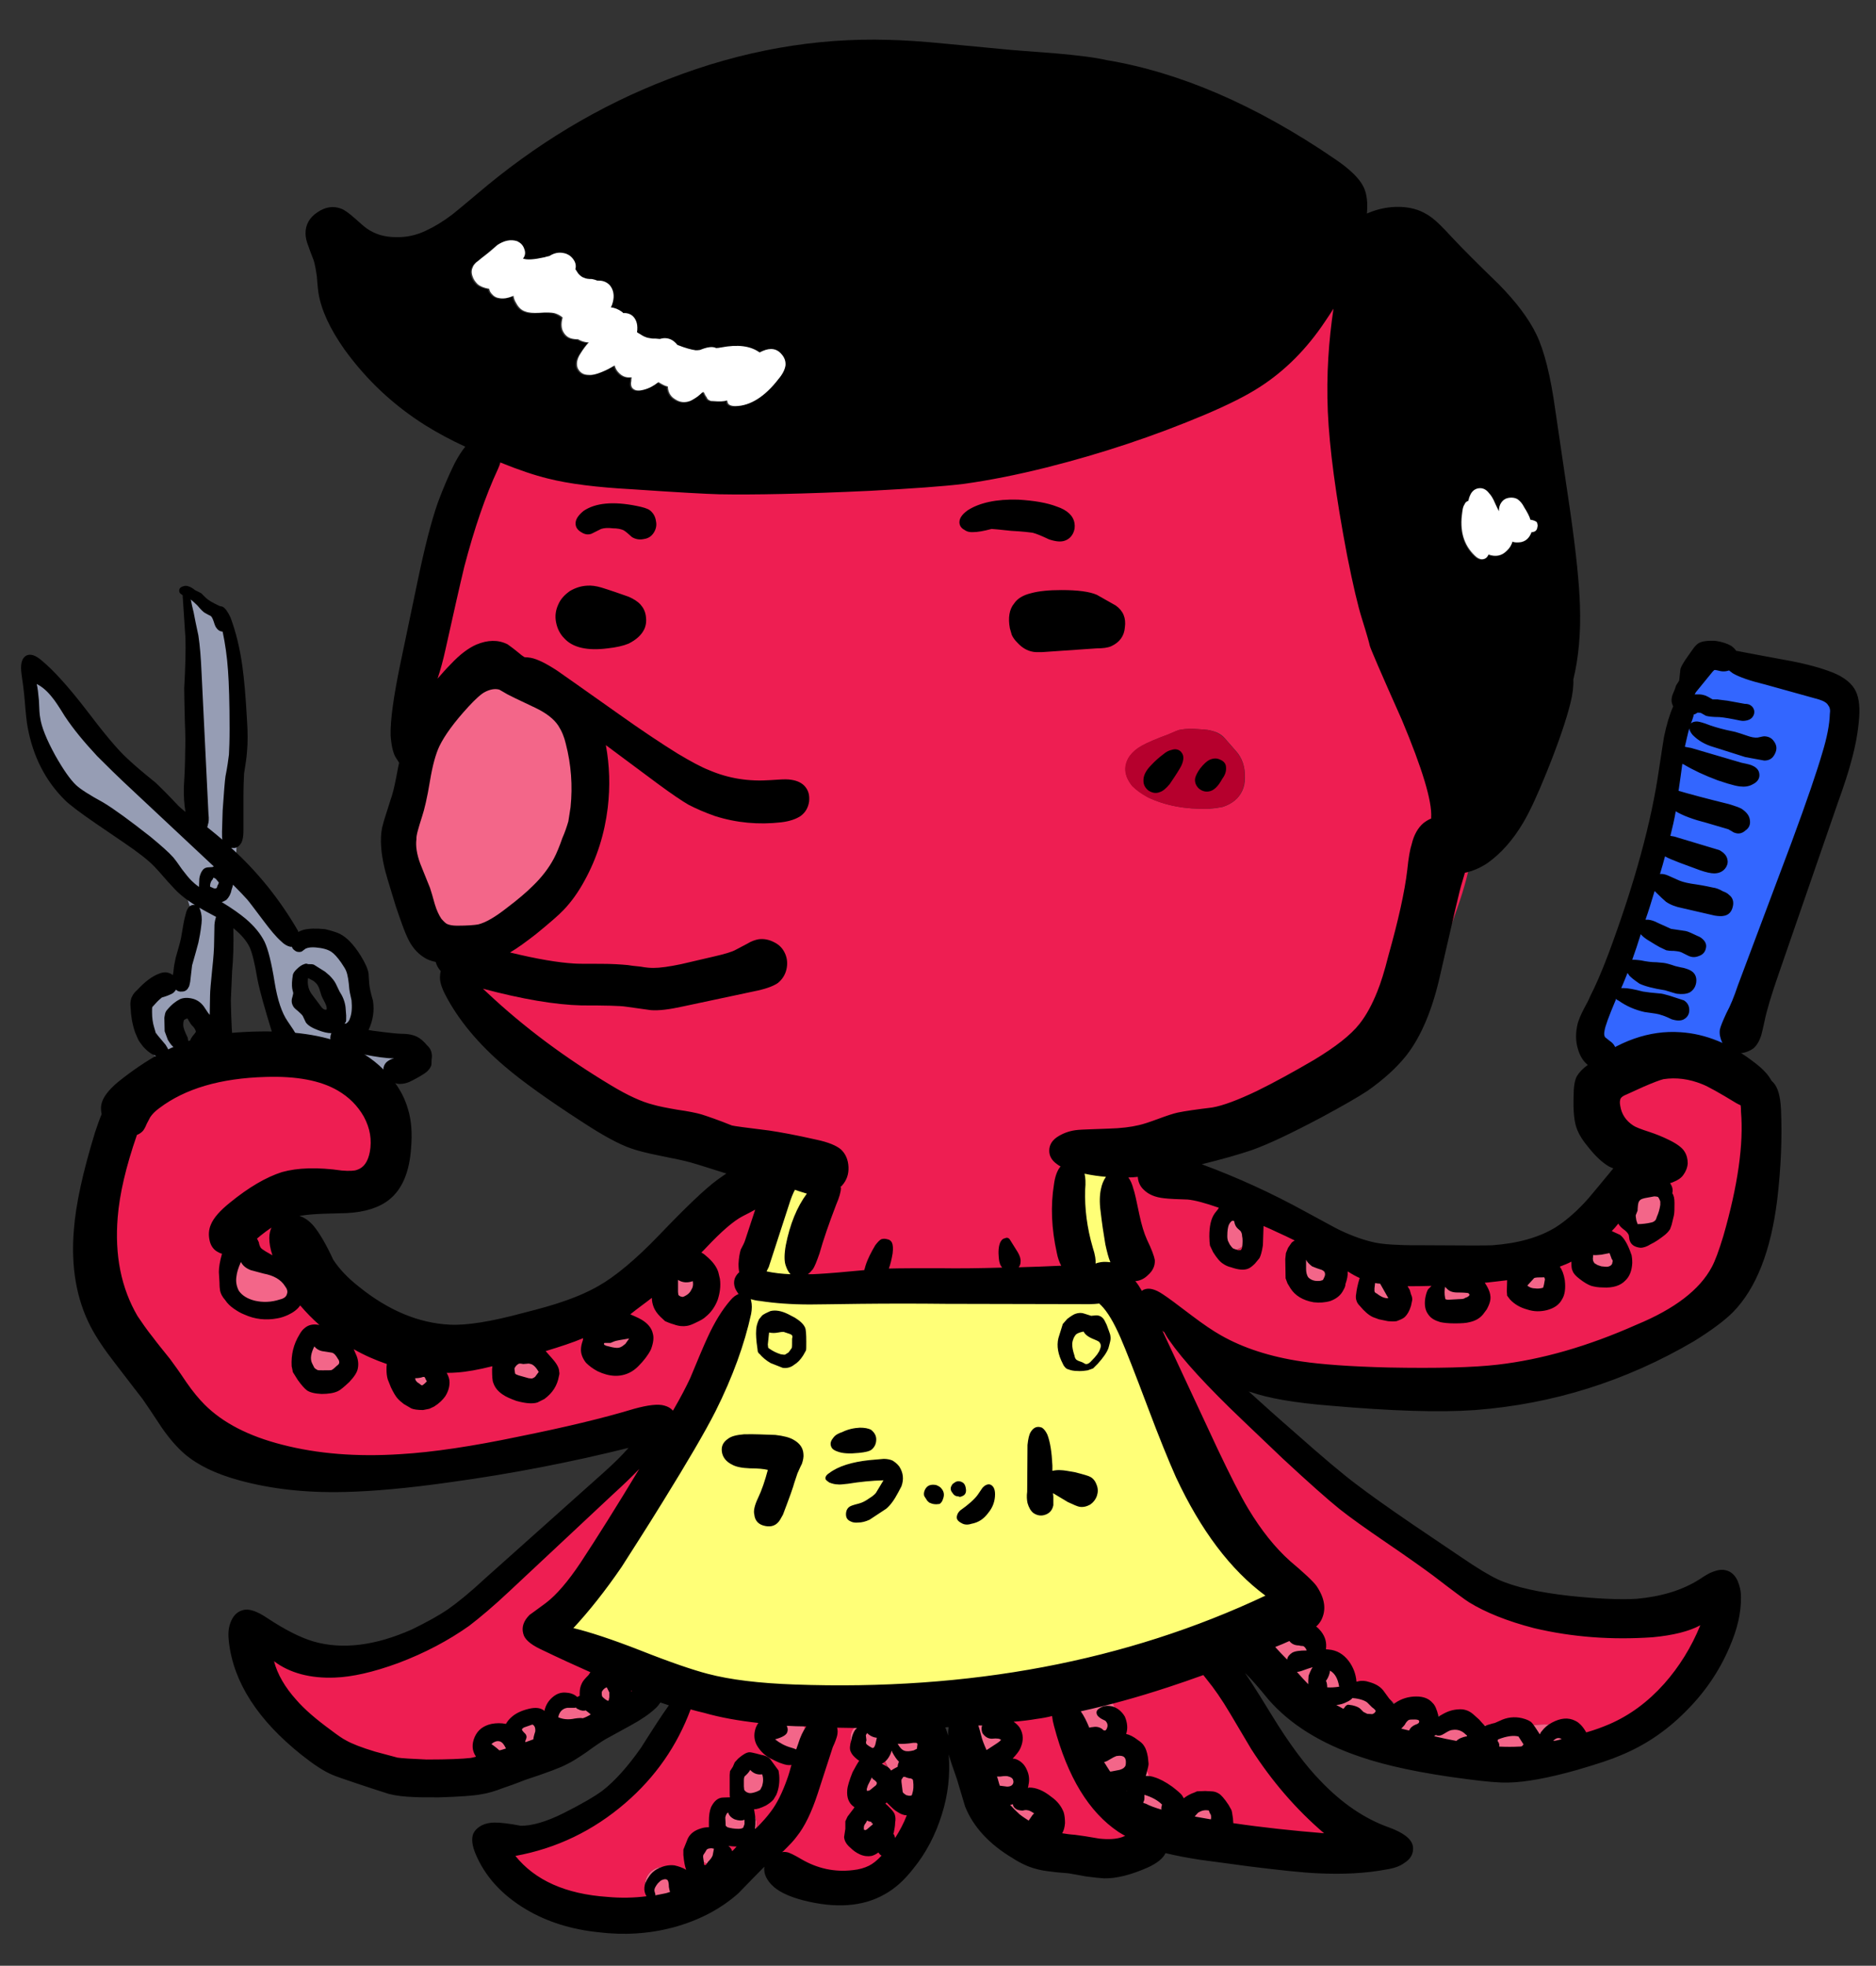 <?xml version="1.0" encoding="utf-8"?>
<!-- Generator: Adobe Illustrator 23.0.2, SVG Export Plug-In . SVG Version: 6.00 Build 0)  -->
<svg version="1.1" id="レイヤー_1" xmlns="http://www.w3.org/2000/svg" xmlns:xlink="http://www.w3.org/1999/xlink" x="0px"
	 y="0px" viewBox="0 0 595.3 623.8" style="enable-background:new 0 0 595.3 623.8;" xml:space="preserve">
<rect x="0" y="0" width="595.3" height="623.8" fill="#333333" stroke="none"/>
<style type="text/css">
	.st0{fill:#969DB4;}
	.st1{fill:#3366FF;}
	.st2{fill:#F36689;}
	.st3{fill:#EE1E52;}
	.st4{fill:#FFFF77;}
	.st5{fill:#B6002D;}
	.st6{fill:#FFFFFF;}
</style>
<g transform="matrix( 1, 0, 0, 1, 324.85,49.65) ">
	<g id="_____4">
		<g transform="matrix( 1, 0, 0, 1, 0,0) ">
			<g>
				<g>
					<path class="st0" d="M-260.4,140.6c-0.8-0.5-1.7-0.7-2.5-0.6c-1,0.1-1.6,0.5-1.9,1.1c-0.1,0.5,0,1,0.2,1.6c0,0.3-0.1,0.6-0.1,1
						c-0.2,2.6,0.3,7.7,1.4,15.3c1.3,9.3,1.7,22.5,1.2,39.7l-0.2,11.3c-0.5-0.5-1-1-1.5-1.5c-0.1,0.3-0.2,0.5-0.4,0.7
						c-0.6,0.9-1.3,1.2-2.2,0.9c-0.5-0.1-1.1-0.5-1.7-1.1l-5.7-7.6c-0.7-0.9-1.3-1.7-1.9-2.5c-2.7-1.5-4.7-2.8-6-3.7
						c-1.5-1.1-3.5-2.9-6-5.6c-3.8-4.1-7.2-7.3-10.3-9.4c-2.6-2-4.1-3.1-4.5-3.5c-0.9-0.9-1.9-2.2-2.9-3.8c-1.1-2-1.9-3.4-2.5-4.3
						c-1.2-1.6-2.3-2.6-3.4-3.1c-0.7-0.3-1.5-0.4-2.2-0.2c-0.8,0.2-1.4,0.5-1.9,1.1c-0.8,1.2-0.6,3.1,0.7,5.8
						c1.4,3.1,2.6,7.3,3.5,12.4c0.3,2.5,0.8,4.5,1.4,6.1c0.7,1.8,2,3.8,3.7,6.1c3.3,4.6,6,8,8.1,10.4c3.2,3.6,6.5,6.5,9.8,8.4
						c1.6,1,4,2.3,7.2,4c4.1,2.3,7.7,5.1,10.7,8.3c2.5,2.5,4.1,4.9,4.8,7.3c0.2,0.7,0.5,1.6,0.9,2.9c-0.2,0.9-0.4,2-0.5,3.1
						c-0.1,1.2-0.1,3.1-0.1,5.5c-0.2,4.4-0.8,8.6-2,12.5c-0.2,0.7-0.5,1.3-0.9,1.6c-0.1,0.1-0.5,0.3-1.4,0.7
						c-3.8,1.2-6.5,3.5-7.9,6.7c-0.6,1.2-1,3-1.4,5.6c-0.2,1.4-0.4,2.8-0.4,4.1c0.2,3.8,1.9,6.7,5.1,8.8c1.1,0.7,2.1,1.1,3,1.1
						c1.7,0,2.9-0.8,3.6-2.4c0.7-1.6,0.5-3-0.6-4.3c-1.2-1-1.9-1.8-2.4-2.5c-0.6-1-0.6-2.5-0.1-4.6c0.3-1.3,0.7-2.3,1-2.9
						c0.6-0.8,1.7-1.5,3.4-2.1c1-0.4,1.9-0.7,2.5-1c0.1,0.3,0.3,0.7,0.4,1.1c0,0.2,0,1,0.1,2.4c0.1,0.9,0.2,1.7,0.5,2.2
						c0.7,1.3,1.7,2.1,3.2,2.4c1.5,0.2,2.7-0.3,3.6-1.5c0.9-1.1,1.3-2.6,1.1-4.6l-1.4-6c-0.1-0.8,0.2-2.6,0.7-5.5
						c0.7-3.1,1.1-7.7,1.1-14c0-0.9,0-1.9,0-2.7c1.5,0.9,2.9,1.8,4.3,2.9c3.9,2.6,6.5,5.4,7.7,8.3c0.6,1.4,1,3.3,1.4,5.6
						c0.4,3.1,0.7,5,0.9,5.7c0.3,1.9,1.5,5.1,3.5,9.6c1.3,2.8,2.6,4.7,3.7,5.7c1,0.8,2.5,1.5,4.5,2.1c2.8,0.7,4.5,1.2,5,1.5
						c2,0.7,4.7,2.4,8.1,4.8c4.8,2.7,9.8,3.8,15,3.4c2.1-0.3,3.5-0.9,4.3-1.7c0.9-0.8,1.3-1.9,1.1-3.4c-0.2-1.4-0.8-2.4-2-3.1
						c-0.7-0.5-1.8-0.7-3.1-0.6c-1.4,0.2-2.5,0.2-3.2,0.2c-3.1,0.2-5.8-0.6-8.3-2.4c1.7-5.1,1.8-11.5,0.5-19
						c-0.7-3.1-1.5-5.4-2.6-6.8c-1.1-1.4-2.9-2.6-5.6-3.7c-5-2-9.4-2.7-13.4-2c0.4-0.6,0.5-1.4,0.4-2.2c-0.1-0.7-0.6-1.7-1.5-3.2
						c-4.1-5.2-6.8-8.5-8.3-9.8c-2.4-1.8-4.1-3.3-5.1-4.3l-2.9-3.4c-0.1-0.1-0.3-0.3-0.5-0.5c0.3-1,0.5-2.4,0.6-4.2
						c0.6-10.3,1-18.1,1.2-23.3c0.5-9.3,0.7-17,0.6-23.3c0-4.3-0.2-8.2-0.5-11.8c-0.5-3.5-1.1-6.1-1.7-7.8c-0.6-1.5-1.9-3.9-4-7.2
						C-256.3,144-258.4,141.6-260.4,140.6 M-228.7,257.7c0.3,0,0.6,0,0.9,0c0.7,0,1.7,0.2,3,0.7l3,1.1c0.6,0.2,1,0.4,1.2,0.7
						c0.2,0.2,0.4,0.6,0.4,1l1.1,6.3c0.2,0.8,0.2,2.1,0.2,3.8c0,1.8-0.2,3.2-0.6,4.2c-0.3-0.1-1-0.5-2-1.2c-1.8-1.7-3.1-3-3.8-4
						l-1.4-2.1l-1.1-1.4l-0.5-1.6l-1.7-2.5c-0.2-0.2-0.4-0.5-0.4-0.6l-0.1-0.9c0-0.3-0.1-0.7-0.4-1.2c-0.1-0.1-0.2-0.3-0.2-0.4
						c0.8-0.1,1.4-0.5,2-1.2C-229,258.3-228.9,258.1-228.7,257.7z"/>
					<path class="st1" d="M203.7,198.3c-0.7,10.2-2.4,20.6-5,31.4c-0.8,3.5-1.8,6.5-2.9,9.1c-0.8,1.9-2.2,4.7-4.2,8.4
						c-0.7,1.7-1.6,4-2.6,6.9c-1.1,3.4-1.9,5.7-2.4,6.9c-0.4,1-1.1,2.4-2,4.3c-0.7,1.7-1.3,3.2-1.6,4.5c-0.4,1.9-0.6,4.8-0.6,8.6
						c0,3.1,0.4,5.2,1.2,6.5c0.7,1,2.2,2.1,4.6,3.4c4.3,2.3,7.7,3.6,10.3,3.7c1.2,0.1,2.6,0,4.3-0.4c1-0.2,2.4-0.4,4.3-0.7
						c1.2-0.2,2.9-0.4,5.2-0.7c2-0.3,3.6-0.8,5-1.5c3.1-1.7,5.3-4.7,6.8-9.2c0.5-1.4,1-3.3,1.5-5.7c0.7-3,1.1-4.9,1.2-5.7
						c0.8-2.8,2.9-7.6,6.1-14.4c9.5-18.7,16.2-34,20-45.9c0.4-1.3,1.9-6.8,4.6-16.5c1.3-5,2.2-9,2.5-11.8c0.3-3.2,0-5.5-1-6.8
						c-0.7-0.9-1.7-1.7-3.2-2.4c-1.8-0.5-3.2-0.9-4.1-1.2c-2.3-0.7-6.4-2.6-12.2-5.7c-5-2.6-9.2-4.2-12.5-4.6
						c-1.6-0.2-3.9-0.3-6.9-0.1c-2.5,0.2-4.1,0.5-5,0.9c-1.6,0.7-3.1,2.2-4.5,4.6c-2.6,4.4-4.3,9.9-5.3,16.6
						C205.2,182.2,204.6,188.1,203.7,198.3z"/>
				</g>
			</g>
		</g>
		<g transform="matrix( 1, 0, 0, 1, 0,0) ">
			<g>
				<g>
					<path class="st2" d="M-7.3,500.1c-0.7-1.8-2.2-3.1-4.2-4c-1.4-0.7-2.8-0.7-4.2-0.2c-1.2,0.4-2.2,1.3-2.7,2.6
						c-0.4,1.5-0.3,2.8,0.4,3.8c0.3,0.7,1,1.6,2.1,2.9c0.2,0.5,0.5,1.5,0.7,3.1c0.2,1.3,0.5,2.3,1,3c0.2,0.2,0.5,0.6,1.1,1.1
						c0.4,0.4,0.7,0.8,0.9,1.1c0.2,0.6,0.3,1.4,0.1,2.6c0,2.2,0.8,4.2,2.4,6c0.3,0.3,0.9,0.8,1.6,1.4c0.6,0.6,1,1.1,1.2,1.6
						c0.4,0.9,0.7,2.2,0.7,4.1c0,0.3,0,0.6,0,0.9c0.4,1.6,1.3,2.9,2.6,3.8c1.2,0.8,2.4,1.2,3.7,1.2c0.2,0,0.5,0,0.7,0
						c1.6-0.1,2.9-0.8,4.1-2.1c1.2-1.3,1.7-2.8,1.6-4.3c-0.1-1.5-0.6-3.1-1.6-4.7c-1.7-3-3.5-5-5.6-6.2c-1-0.5-1.7-0.9-2-1.2
						c-0.3-0.4-0.7-1.4-1.1-3c-0.4-1.7-1.2-3.3-2.2-4.6c-0.6-0.7-0.9-1.2-1-1.5c-0.2-0.5-0.2-1,0-1.6
						C-6.8,503.2-6.9,501.3-7.3,500.1 M-95.1,533.1c-0.9-0.8-2-1.3-3.2-1.4c-1.2-0.1-2.3,0.2-3.4,1c-1,0.7-1.7,1.7-2,2.9
						c-0.3,1.2-0.2,2.4,0.4,3.6c0.6,1.2,1.4,2,2.6,2.5s2.4,0.5,3.6,0.1c1.2-0.3,2.2-1,2.9-2.1c0.7-1.2,1-2.3,0.7-3.5
						C-93.6,535-94.1,534-95.1,533.1 M-117.9,543.9c-1.1,0.8-1.8,1.9-2.1,3.1c-0.3,1.2-0.2,2.5,0.5,3.7c0.6,1.2,1.4,2.1,2.6,2.6
						c0.6,0.3,1.2,0.5,2,0.5c0.9,0,1.5-0.1,1.9-0.2c1.2-0.3,2.2-1.1,3-2.2c0.8-1.2,1.2-2.4,1-3.7c-0.1-1.2-0.7-2.4-1.7-3.4
						c-1-0.9-2.2-1.4-3.5-1.5C-115.6,542.7-116.8,543.1-117.9,543.9 M-44.2,523.3c-1-1-2.2-1.6-3.7-1.7c-1.5-0.2-2.8,0.2-4,1
						c-1.2,0.7-2,1.8-2.5,3.2c-0.4,1.4-0.4,2.8,0.1,4.1s1.4,2.4,2.6,3.1c1.3,0.7,2.6,1,4,0.7c1.4-0.2,2.6-0.8,3.6-1.9
						c1.1-1.1,1.7-2.3,1.7-3.7C-42.2,526.1-42.8,524.5-44.2,523.3 M-84.8,529.6c0.1-1.3-0.2-2.5-0.9-3.6c-0.6-1.1-1.5-1.9-2.7-2.4
						c-1.2-0.5-2.5-0.6-3.7-0.2c-1.2,0.2-2.2,0.9-3.1,2c-0.8,1-1.3,2.1-1.4,3.4c-0.1,1.2,0.2,2.4,0.9,3.5c0.7,1.2,1.7,1.9,2.9,2.4
						s2.3,0.5,3.5,0.2c1.2-0.3,2.3-1,3.1-1.9C-85.4,532.1-85,530.9-84.8,529.6 M-80.2,518.8c0.7-1,1.2-2.1,1.2-3.2
						c0.2-2.1-0.5-3.8-2.1-5.1c-1.3-1.3-3.1-1.9-5.3-1.7c-2.1,0.2-3.7,1-4.8,2.5c-1.7,2.1-1.9,4.3-0.7,6.7c1.1,2.3,2.9,3.6,5.6,3.7
						C-84,521.9-81.9,521-80.2,518.8 M-69.6,498.3c-0.7-1.3-1.7-2.3-3.1-3c-1.5-0.7-2.9-0.8-4.3-0.5c-1.5,0.3-2.7,1.1-3.7,2.2
						c-1,1.2-1.6,2.6-1.7,4.1c-0.2,2.7,1,4.8,3.4,6.3c1.3,0.7,2.8,1,4.3,0.9c1.5-0.2,2.8-0.8,3.8-1.9c1.1-1,1.7-2.3,2-3.8
						C-68.8,501.1-69,499.7-69.6,498.3 M-46.4,498.6c-0.7-0.9-1.7-1.4-2.9-1.6c-1.2-0.1-2.3,0.2-3.4,0.7c-1.1,0.7-1.8,1.5-2.1,2.6
						c-0.3,1.1-0.3,2.2,0.1,3.4c0.4,1.1,1.1,1.9,2,2.5c0.8,0.5,1.7,0.7,2.6,0.7c1,0,1.9-0.2,2.6-0.7c1.7-0.9,2.5-2.4,2.4-4.6
						C-45.2,500.5-45.6,499.5-46.4,498.6 M-32.2,510c0.6-1.5,0.7-2.9,0.2-4.2c-0.4-1.4-1.3-2.5-2.6-3.4c-1.3-0.8-2.7-1.2-4.1-1
						c-1.4,0.2-2.6,0.8-3.7,2c-1,1.1-1.6,2.3-1.7,3.7c-0.2,1.7,0.3,3.1,1.4,4.5c0.4,0.6,0.9,1,1.5,1.4c-0.2,0.3-0.5,0.6-0.7,1
						c-0.2,0.2-0.3,0.5-0.5,0.7c0.1-0.4,0.1-0.9,0-1.4c-0.5-2.4-2-3.9-4.5-4.5c-1.1-0.2-2.2-0.2-3.2,0.2c-1.2,0.4-2,1.1-2.6,2
						c-0.7,0.8-1,1.9-1.1,3.1c-0.1,1.2,0.2,2.2,0.7,3.1c0.6,0.9,1.4,1.6,2.5,2.1c1,0.6,2,0.8,3.1,0.6c1-0.2,1.9-0.5,2.7-1
						c0.8-0.6,1.4-1.4,1.9-2.4c0,0.7,0,1.3,0.1,2c0.2,1.7,1,3.1,2.4,4.2c2.3,1.7,4.7,2,7.1,0.7c2.5-1.2,3.7-3.3,3.7-6.1
						c0-2.6-1.2-4.6-3.6-5.8C-32.8,511.3-32.4,510.7-32.2,510 M25.8,488.8c-1.2-0.6-2.5-0.7-3.7-0.5c-1.2,0.2-2.4,0.7-3.4,1.7
						c-0.9,0.8-1.5,1.9-1.9,3.1c-0.7,2.6,0,5,2.1,7.1c0.7,0.7,1.2,1.2,1.2,1.5c0.2,0.2,0.2,1.1,0.2,2.6c-0.4,3.6,0.5,6.5,2.9,8.8
						l2.9,2.9c0.3,0.4,0.9,1.5,1.6,3.2c1.7,3.5,4.3,5.9,8.1,7.2c0.2,0.1,1.3,0.3,3.4,0.7c1.4,0.3,2.5,0.7,3.2,1.1
						c0.7,0.3,1.7,0.9,3,1.7c2.2,1.2,5,2.2,8.6,2.7c1.8,0.3,3.3,0.3,4.3,0c1.3-0.3,2.4-1.1,3.1-2.4c0.7-1.2,1-2.5,0.9-3.8
						c-0.2-1.3-0.8-2.4-1.9-3.4c-1.1-1-2.3-1.5-3.6-1.5c-2,0.4-3.5,0.6-4.6,0.5c-0.7-0.1-2.1-0.7-4.3-2c-2.7-1.6-5.7-2.6-8.8-3
						c1.1-1.8,1-3.6-0.2-5.2c-1.3-1.3-2.2-2.4-2.7-3.2c-0.7-1.2-1.2-2.2-1.5-2.7c-1.2-2-3-2.8-5.2-2.4c0.2-2.6,0.2-5.3,0-8.1
						c-0.2-1.9-0.5-3.3-0.9-4.2C27.9,490.2,26.9,489.4,25.8,488.8 M-130.5,483.7c-1.2-0.1-2.4,0.2-3.5,0.7c-1,0.6-2.3,1.7-4,3.5
						c-1.1,0.8-3.2,2.1-6.5,3.7l-12.4,4.5l-3.5,0.9c-1.6,0.6-2.9,1.2-4,2c-1.3,0.9-2.1,1.4-2.4,1.5l-2.6,0.5
						c-1.7,0.7-2.8,1.9-3.2,3.8c-0.2,1.9,0.4,3.4,2,4.6c1.2,0.8,2.7,1.1,4.3,0.9c1.5-0.4,2.9-1.1,4.1-2c1.2-1.2,2.2-1.9,3-2.4
						c0.7-0.3,1.9-0.8,3.7-1.4c7.2-1.7,13.9-4.3,20.2-7.8l5.7-3.2c1.8-1.2,2.9-2,3.1-2.4c0.7-0.9,0.9-2,0.6-3.4
						c-0.2-1.2-0.7-2.2-1.6-3C-128.1,484.1-129.2,483.7-130.5,483.7 M-153.7,386.4c0.7-1.7,0.6-3.6-0.1-5.5
						c-0.7-1.8-1.8-3.2-3.5-4.1c-1.7-0.8-3.5-1-5.5-0.6c-1.9,0.5-3.4,1.5-4.5,3.1c-1.1,1.5-1.5,3.2-1.2,5.2c0.2,2,1,3.6,2.4,4.8
						c1.3,1.2,2.9,1.8,4.8,2c1.9,0.1,3.6-0.4,5-1.5C-155,388.9-154.2,387.7-153.7,386.4 M-130.3,383.4c1.7-0.2,3.1-0.9,4.3-2.2
						c1.7-1.9,2.2-4.1,1.4-6.7c-0.5-1.7-1.6-3-3.2-4c-1.7-0.9-3.4-1.2-5.1-0.7c-1.7,0.4-3,1.4-4.1,3.1c-1,1.6-1.3,3.2-1,5
						c0.3,1.7,1.2,3.1,2.7,4.2C-133.7,383.2-132.1,383.7-130.3,383.4 M-219.7,375.2c-1.2-0.5-2.8-0.5-4.6,0.1
						c-1.2,0.5-2.4,1.2-3.4,2.2c-0.9,1-1.5,2.2-1.7,3.6c-0.2,1.3-0.1,2.6,0.5,3.8c0.5,1.2,1.3,2.2,2.5,3s2.4,1.1,3.7,1.1
						c1.3-0.1,2.6-0.5,3.7-1.4c1.1-0.9,1.8-2,2.2-3.2c0.2-1,0.3-2.1,0.1-3.4C-216.7,378.1-217.8,376.1-219.7,375.2 M-197,384.4
						c-0.8,1.2-1.2,2.5-1.2,4.1c0,1.7,0.4,3,1.2,4.1c0.9,1.2,2.1,1.9,3.6,2.4s2.9,0.3,4.3-0.2c1.4-0.7,2.5-1.7,3.2-3
						c0.7-1.4,1-2.9,0.7-4.3s-1-2.7-2.1-3.7c-1.3-1.3-3-1.9-5.1-1.7C-194.2,382.1-195.8,382.9-197,384.4 M-239.9,353.9l-3.2-3
						c-1.6-1.1-3.2-1.5-5-1.2c-1.7,0.2-3.1,1.2-4.2,2.9c-0.7,1.2-1,2.7-0.7,4.5c0.1,0.7,0.3,1.4,0.7,2.1c0.3,0.7,1,1.6,2,2.7
						c1,1.2,1.8,2,2.5,2.5c2.2,1.7,5.3,2.5,9.3,2.4c0.9,0,1.6-0.1,2.1-0.2c1.7-0.4,2.9-1.4,3.8-2.9c0.6-1.1,0.8-2.3,0.7-3.6
						s-0.5-2.5-1.2-3.6C-234.9,354.1-237.2,353.3-239.9,353.9 M-113.7,352.8c-1,1-1.6,2.2-1.9,3.7c-0.3,1.4-0.2,2.7,0.2,4
						c0.6,1.3,1.5,2.4,2.7,3.2c1.2,0.8,2.5,1.2,3.8,1.1c1.4,0,2.7-0.4,4-1.2c1.2-0.8,2-1.9,2.6-3.1c0-0.1,0.1-0.2,0.1-0.4
						c0.4-1.5,0.4-2.9,0-4.2c-0.1-0.3-0.1-0.5-0.2-0.7c-0.7-1.7-1.9-3-3.7-3.8c-1.2-0.6-2.6-0.7-4-0.4
						C-111.5,351.2-112.7,351.8-113.7,352.8 M-196.1,226.4c0.3,6,1.3,10.8,3,14.4c1.5,3.2,3.4,5.6,5.7,7.2c1.5,1.1,3.1,1.9,5,2.4
						c2.2,0.5,5,0.5,8.4-0.1c5.4-1.1,9.8-3.1,13.3-6.2c2.2-1.9,4.9-5,7.9-9.3c6.9-9.5,11.6-17.2,13.9-23.1c2.8-7,4-13.7,3.5-19.9
						c-0.5-7.3-2.9-13.5-7.3-18.7c-3.1-3.4-6.9-6.2-11.7-8.6c-7.1-3.6-13.4-4.5-19-2.5s-10.3,7.5-14.3,16.5
						c-6.4,15-9.3,30.6-8.6,46.8C-196.2,225.7-196.1,226.1-196.1,226.4 M84.2,470.3c-2.2-0.2-4,0.4-5.3,1.6
						c-0.7,0.7-1.2,1.5-1.4,2.6c-0.1,1.1,0.2,2,0.7,2.7c0.5,0.6,1.5,1.1,3,1.5c1.7,0.4,2.7,0.9,3.2,1.4c0.7,0.7,1.4,2,2.1,4
						c0.7,2,1.4,3.3,2.2,3.8c0.6,0.4,1.5,0.7,2.7,0.9c1.3,0.2,2.3,0.5,2.9,0.9c0.6,0.3,1.2,0.8,1.7,1.5l1.5,1.7c1,1,2.4,1.8,4.3,2.5
						c1.2,0.4,2.9,1,5.1,1.6c0.9,0.3,2.6,1.2,5.2,2.6c2.2,1.1,3.9,1.8,5.3,2.1c1.6,0.4,3.9,0.7,6.9,0.9c1.7,0.3,4.1,1.1,7.2,2.2
						c2.4,0.8,5.2,1.4,8.4,1.7c1.6,0.2,4.5,0.3,8.7,0.5l16.3,0.6c2.7,0,4.6-0.3,5.7-1c1.2-0.8,1.8-2,2-3.6c0.2-1.6-0.2-2.9-1.2-3.8
						c-1.3-1.2-3.8-1.8-7.6-1.6c-4.6,0.2-9.1,0.4-13.7,0.4c-6.8-0.2-12-0.8-15.5-2c-3.7-1.7-6.6-2.7-8.6-3.1
						c-3.7-0.3-6.4-0.9-7.9-1.7c-0.7-0.3-1.5-1-2.6-2c-1.2-1-2.1-1.7-2.7-2c-0.7-0.3-2-0.7-4.1-1c-1.7-0.3-3-0.8-3.8-1.4
						c-0.5-0.3-1.5-1.5-3.1-3.5c-1.2-1.5-2.4-2.3-3.6-2.5c-1.6,0.2-2.7,0.1-3.5-0.2c-0.7-0.2-1.4-1.2-2.1-2.7
						C91,472.6,88.1,470.7,84.2,470.3 M87.1,351.4c-0.6,1.4-0.7,2.8-0.5,4.1s0.9,2.5,2,3.6c1,1,2.2,1.6,3.6,1.9
						c1.4,0.2,2.8,0,4.1-0.6c1.3-0.7,2.3-1.6,3-2.9c0.7-1.3,1-2.9,0.6-4.6c-0.3-1.7-1.1-3-2.2-4c-1.2-0.9-2.4-1.4-3.8-1.5
						c-1.5-0.1-2.8,0.2-4,1C88.7,349.1,87.8,350.1,87.1,351.4 M59.8,339.2c-0.4,2.2,0,4.1,1.4,5.7c1.5,1.7,3.3,2.5,5.3,2.2
						c1.9-0.2,3.4-1.2,4.3-3c1-1.6,1.3-3.4,0.9-5.3c-0.2-1.2-0.7-2.2-1.5-3.2c-0.8-0.9-1.9-1.5-3.1-1.7c-1.2-0.3-2.4-0.3-3.5,0.1
						C61.3,334.9,60,336.7,59.8,339.2 M181,345c-1.3,0.7-2.2,1.7-2.7,3.1c-0.3,1.1-0.3,2.2,0,3.4c0.3,1.2,0.9,2.1,1.7,2.9
						c0.9,0.7,1.9,1.2,3.1,1.2c1.2,0.2,2.4,0,3.4-0.6c1-0.6,1.8-1.4,2.4-2.5c0.6-1,0.8-2.1,0.6-3.2c-0.4-2.6-1.9-4.2-4.3-4.8
						C183.8,344,182.4,344.2,181,345 M200.4,327.8c-1.7-0.7-3.4-0.7-5.2,0c-1.8,0.6-3.2,1.7-4.1,3.2c-0.9,1.6-1.2,3.3-0.7,5.2
						c0.3,1.9,1.2,3.4,2.5,4.5c1.4,1.2,3.1,1.7,5,1.6c1.9-0.1,3.5-0.7,4.8-2c1.3-1.2,2.1-2.7,2.4-4.6c0.2-1.9-0.1-3.6-1.1-5.1
						C203,329.4,201.8,328.5,200.4,327.8 M158.1,354.1c-0.7,1-1.1,2.1-1.1,3.4c0,2,0.8,3.5,2.5,4.6c1.1,0.7,2.2,0.9,3.5,0.7
						c1.3-0.2,2.4-0.7,3.2-1.5c0.8-0.8,1.4-1.9,1.6-3.1c0.2-1.2,0-2.4-0.6-3.5c-0.6-1-1.4-1.7-2.6-2.2c-1.2-0.6-2.4-0.7-3.5-0.4
						C159.9,352.5,158.9,353.1,158.1,354.1 M118.4,360.1c0.2-1.2,0.2-2.3-0.2-3.5c-0.4-1.1-1.2-2-2.2-2.7c-1.1-0.7-2.2-1.1-3.4-1.1
						c-1.2,0-2.4,0.4-3.4,1.1c-1.1,0.7-1.8,1.6-2.2,2.7c-0.5,1.2-0.5,2.6-0.1,4c0.5,1.3,1.3,2.4,2.4,3.1c1.1,0.7,2.4,1.1,3.8,1
						c1.4-0.1,2.6-0.6,3.6-1.5C117.5,362.4,118.1,361.3,118.4,360.1 M135.5,354.6c-1.5,0.1-2.8,0.6-4,1.5c-1.1,0.9-1.7,2.2-2,3.7
						c-0.3,1.5-0.2,2.9,0.5,4.1c1,2,2.5,3.1,4.6,3.4c1.4,0.2,2.8,0,4.2-0.7c1.3-0.7,2.3-1.7,2.9-3c0.6-1.3,0.7-2.7,0.2-4.2
						c-0.4-1.5-1.2-2.6-2.4-3.5C138.4,355.1,137.1,354.6,135.5,354.6z"/>
					<path class="st3" d="M-96.5,486.3c-4.1-1.3-7.1-1.5-9.2-0.7c-0.2,0.1-0.4,0.1-0.6,0.2c-1.5,0.7-2.7,2.2-3.6,4.2
						c-0.5,1.1-1.1,3-1.9,5.8c-1.1,4.3-2.4,7.8-3.8,10.4c-1.7,2.8-4.9,6.5-9.8,11c-5.7,5.4-10.3,9-13.7,10.9c-2.6,1.5-6.2,3-11,4.6
						c-3.4,1.1-6.2,1.6-8.3,1.6c-1.2-0.1-2-0.1-2.6-0.1c-0.9,0-1.7,0.2-2.4,0.5c-1,0.5-1.7,1.3-2.1,2.4c-0.4,1-0.5,2-0.4,3.1
						c0.3,1.9,1.4,3.7,3.4,5.5c2,1.9,5.3,4,9.9,6.3c4.4,2.2,7.6,3.6,9.7,4.5c3.6,1.4,7,2.3,10.1,2.6c4.6,0.4,10.1-0.2,16.6-1.9
						c13.8-3.7,24.8-9.3,33-16.9c1.2,0.5,2.6,1.4,4.5,2.6c2.1,1.3,3.6,2.2,4.5,2.6c3.5,1.7,8.1,2.4,13.8,2.2c9.5,0,16.5-2.2,21-6.5
						c1.7-1.7,3.3-3.8,4.7-6.6c0.8-1.7,1.9-4.3,3.1-7.7c3.6-10.3,6-17.8,7.2-22.5c0.1-0.5,0.2-0.9,0.2-1.4c-1.5-0.1-2.5-0.8-3.1-2.2
						c-0.2-0.4-0.2-1.1-0.2-2l0.2-1.5c0.4-1.5,1.4-2.3,3.1-2.5c1.5-0.2,2.6,0.5,3.4,2c0.4,0.7,0.5,1.6,0.4,2.5
						c0,0.7-0.1,1.2-0.2,1.5c-0.5,1.2-1.2,1.9-2.4,2.1c4,9.7,9.7,18.4,16.9,25.9c-0.1-1.9-0.3-3.2-0.7-4.1c-0.2-0.5-0.7-1-1.2-1.6
						c-0.7-0.6-1.3-1-1.6-1.4c-1.6-1.7-2.4-3.7-2.4-6c0.2-1.2,0.1-2-0.1-2.6c-0.2-0.3-0.5-0.7-0.9-1.1c-0.6-0.5-1-0.9-1.1-1.1
						c-0.5-0.7-0.8-1.7-1-3c-0.2-1.6-0.5-2.6-0.7-3.1c-1.1-1.2-1.8-2.2-2.1-2.9c-0.7-1.1-0.8-2.4-0.4-3.8c0.6-1.3,1.5-2.2,2.7-2.6
						c1.4-0.5,2.8-0.4,4.2,0.2c2.1,0.8,3.5,2.2,4.2,4c0.4,1.2,0.5,3.1,0.4,5.7c-0.2,0.6-0.2,1.1,0,1.6c0.1,0.2,0.4,0.7,1,1.5
						c1.1,1.3,1.8,2.9,2.2,4.6c0.4,1.6,0.8,2.6,1.1,3c0.3,0.3,1,0.7,2,1.2c2.1,1.2,3.9,3.2,5.6,6.2c1,1.7,1.5,3.2,1.6,4.7
						c0.1,1.6-0.5,3-1.6,4.3c-1.2,1.3-2.5,2-4.1,2.1c-0.3,0-0.5,0-0.7,0c2,1.7,4,3,6,4c2.8,1.4,6.9,2.7,12.2,3.8
						c8.2,1.5,14.3,1,18.4-1.5c0.2-0.2,1.2-0.9,3-2.1c1.2-0.8,2.3-1.4,3.2-1.7c1-0.3,2.6-0.5,4.8-0.5c21.4,0.2,37.5,0.5,48.3,1.1
						c2.6,0.2,4.5,0,5.7-0.4c2.2-0.6,3.5-1.8,4-3.6c0.5-1.7,0-3.3-1.4-5c-0.2-0.2-1.5-1.4-4.1-3.5c-3.2-2.2-6.9-5.5-11-9.8
						c-3.2-3.3-6.3-6.8-9.3-10.4c-5.8-7-9.7-13.3-11.8-18.7c-0.9-2.5-1.7-4.3-2.2-5.6c-1-2-2.2-3.5-3.6-4.5
						c-0.4-0.2-0.8-0.4-1.2-0.6c-2.4-1.1-6-1.3-10.9-0.6c-16.6,1.7-29.1,3.1-37.5,4c-14.8,1.6-27,4-36.6,7.3
						c-2.7,1.1-4.5,2.2-5.3,3.2c-0.4,0.5-0.6,1.1-0.9,1.6c-0.9-0.2-2-0.2-3.2-0.2c-10.8-0.2-18.9-0.4-24.3-0.6
						C-74.7,490.3-87.5,488.8-96.5,486.3 M22.1,488.3c1.2-0.2,2.5-0.1,3.7,0.5c1.2,0.6,2.1,1.4,2.7,2.6c0.4,0.9,0.7,2.3,0.9,4.2
						c0.2,2.7,0.2,5.4,0,8.1c2.2-0.4,4,0.4,5.2,2.4c0.3,0.6,0.8,1.5,1.5,2.7c0.5,0.8,1.4,1.9,2.7,3.2c1.2,1.7,1.3,3.4,0.2,5.2
						c3.1,0.4,6.1,1.4,8.8,3c2.2,1.2,3.7,1.9,4.3,2c1.1,0.1,2.6-0.1,4.6-0.5c1.3,0,2.5,0.5,3.6,1.5c1.1,0.9,1.7,2,1.9,3.4
						c0.2,1.3-0.1,2.6-0.9,3.8c-0.7,1.2-1.8,2-3.1,2.4c-1.1,0.3-2.5,0.3-4.3,0c-3.6-0.6-6.4-1.5-8.6-2.7c-1.2-0.8-2.2-1.4-3-1.7
						c-0.7-0.4-1.8-0.8-3.2-1.1c-2.1-0.4-3.2-0.7-3.4-0.7c-3.7-1.3-6.4-3.7-8.1-7.2c-0.7-1.7-1.3-2.8-1.6-3.2l-2.9-2.9
						c-2.3-2.3-3.3-5.3-2.9-8.8c0-1.5-0.1-2.4-0.2-2.6c-0.1-0.2-0.5-0.7-1.2-1.5c-2.1-2.1-2.8-4.4-2.1-7.1c0.3-1.2,1-2.3,1.9-3.1
						C19.7,489,20.8,488.5,22.1,488.3 M-31.9,505.8c0.4,1.3,0.3,2.7-0.2,4.2c-0.3,0.7-0.6,1.3-1.1,1.7c2.4,1.3,3.6,3.2,3.6,5.8
						c0,2.8-1.2,4.8-3.7,6.1c-2.4,1.2-4.8,1-7.1-0.7c-1.3-1.1-2.1-2.5-2.4-4.2c-0.1-0.7-0.2-1.3-0.1-2c-0.4,1-1,1.7-1.9,2.4
						c-0.8,0.5-1.7,0.8-2.7,1c-1.1,0.2-2.1,0-3.1-0.6c-1.1-0.5-1.9-1.2-2.5-2.1c-0.6-0.9-0.8-1.9-0.7-3.1c0.1-1.2,0.5-2.3,1.1-3.1
						c0.6-0.9,1.4-1.6,2.6-2c1.1-0.4,2.2-0.5,3.2-0.2c2.5,0.6,4,2.1,4.5,4.5c0.1,0.5,0.1,0.9,0,1.4c0.2-0.3,0.3-0.5,0.5-0.7
						c0.2-0.4,0.5-0.7,0.7-1c-0.6-0.4-1.1-0.8-1.5-1.4c-1.1-1.3-1.5-2.8-1.4-4.5c0.2-1.4,0.7-2.6,1.7-3.7c1.1-1.2,2.3-1.8,3.7-2
						c1.4-0.2,2.8,0.2,4.1,1C-33.2,503.3-32.3,504.4-31.9,505.8 M-49.3,497c1.2,0.2,2.1,0.7,2.9,1.6c0.8,0.9,1.3,1.9,1.4,3
						c0.2,2.2-0.6,3.7-2.4,4.6c-0.7,0.5-1.6,0.7-2.6,0.7c-0.9,0-1.8-0.2-2.6-0.7c-0.9-0.6-1.6-1.4-2-2.5c-0.4-1.2-0.5-2.3-0.1-3.4
						c0.3-1.1,1-1.9,2.1-2.6C-51.6,497.1-50.5,496.9-49.3,497 M-72.7,495.4c1.4,0.7,2.4,1.7,3.1,3c0.7,1.3,0.9,2.8,0.6,4.3
						c-0.2,1.6-0.9,2.9-2,3.8c-1.1,1.1-2.4,1.7-3.8,1.9c-1.6,0.2-3-0.1-4.3-0.9c-2.4-1.5-3.5-3.6-3.4-6.3c0.2-1.5,0.7-2.9,1.7-4.1
						c1-1.2,2.2-1.9,3.7-2.2C-75.7,494.5-74.2,494.7-72.7,495.4 M-79,515.6c-0.1,1.2-0.5,2.2-1.2,3.2c-1.7,2.2-3.8,3.1-6.2,2.9
						c-2.6-0.2-4.5-1.4-5.6-3.7c-1.2-2.4-0.9-4.6,0.7-6.7c1.2-1.5,2.8-2.3,4.8-2.5c2.2-0.2,4,0.4,5.3,1.7
						C-79.5,511.8-78.8,513.5-79,515.6 M-85.7,526c0.7,1.1,1,2.3,0.9,3.6c-0.2,1.3-0.7,2.4-1.5,3.4c-0.8,0.9-1.9,1.5-3.1,1.9
						c-1.2,0.2-2.3,0.2-3.5-0.2s-2.1-1.2-2.9-2.4c-0.7-1.1-1-2.2-0.9-3.5c0.1-1.2,0.5-2.4,1.4-3.4c0.9-1.1,1.9-1.7,3.1-2
						c1.2-0.3,2.5-0.2,3.7,0.2C-87.1,524.2-86.2,524.9-85.7,526 M-47.9,521.6c1.5,0.2,2.7,0.7,3.7,1.7c1.4,1.2,2,2.9,1.9,4.8
						c-0.1,1.4-0.7,2.6-1.7,3.7c-1,1.1-2.2,1.7-3.6,1.9c-1.3,0.2-2.6,0-4-0.7c-1.2-0.7-2.1-1.8-2.6-3.1s-0.5-2.7-0.1-4.1
						c0.5-1.4,1.3-2.5,2.5-3.2C-50.7,521.7-49.4,521.4-47.9,521.6 M-120,547c0.3-1.2,1-2.3,2.1-3.1c1.2-0.8,2.4-1.2,3.6-1.1
						c1.3,0.1,2.5,0.6,3.5,1.5c1.1,1,1.7,2.1,1.7,3.4c0.2,1.3-0.2,2.6-1,3.7c-0.7,1.2-1.7,1.9-3,2.2c-0.3,0.2-1,0.2-1.9,0.2
						c-0.7,0-1.4-0.2-2-0.5c-1.2-0.5-2-1.4-2.6-2.6C-120.2,549.5-120.4,548.2-120,547 M-98.3,531.7c1.2,0.1,2.3,0.5,3.2,1.4
						c1,0.9,1.5,1.9,1.6,3.1c0.2,1.2,0,2.3-0.7,3.5c-0.7,1.1-1.6,1.8-2.9,2.1c-1.2,0.4-2.4,0.4-3.6-0.1s-2-1.3-2.6-2.5
						c-0.6-1.2-0.7-2.4-0.4-3.6c0.3-1.2,1-2.1,2-2.9C-100.6,532-99.5,531.6-98.3,531.7 M-90.9,332.8c-0.9-0.1-1.8,0-2.9,0.2
						c-0.5,0.1-1.1,0.4-1.7,0.6c-1.1,0.5-2.4,1.3-3.7,2.4c-3.4,2.4-8.5,6.9-15.4,13.7c-6.4,6.2-11.6,10.6-15.6,13.2
						c-3.6,2.3-7.9,4.4-12.9,6.3c-2.9,1.1-7.4,2.5-13.7,4.3c-9.5,2.8-16.4,4.4-20.6,4.8c-4.6,0.5-12.4,0.5-23.2,0
						c-0.5-0.1-0.9-0.1-1.4-0.1c-0.2-0.2-0.4-0.4-0.6-0.6l-11.5-12.3c-5-5.1-8.8-9.6-11.4-13.4c-3.6-5.3-5.8-10.7-6.6-16.3
						c-0.2-0.8-0.1-1.6,0.2-2.2c0.2-0.4,1-0.9,2.2-1.4c2.1-0.7,4.5-1.2,7.3-1.6l5.1-0.7c2-0.3,3.6-0.7,5-1.1
						c4.6-1.4,7.8-4.1,9.7-8.1c1.8-3.9,1.9-9.1,0.2-15.5c-1.5-5.7-3.8-10.1-6.9-13.2c-3.1-2.9-7.6-4.9-13.5-6.1
						c-6.1-1.1-12.4-1-18.7,0.2c-2.3,0.5-4.1,1.2-5.3,2.1c-9.4-0.3-20.2,3.2-32.5,10.5c-4.6,2.7-7.6,5.5-8.9,8.3
						c-0.7,1.3-1.4,3.6-2.1,6.7c-2.8,15.2-4,28.1-3.6,38.6c0.2,4.3,0.7,7.8,1.7,10.5c1.2,3.4,3.6,7.3,7.4,11.7
						c8.2,9.8,12.9,15.4,14,16.9c1.4,1.8,3.5,4.6,6.2,8.3c2.5,3.1,4.8,5.6,7.1,7.4c2.6,2.2,6,4.1,10.2,6c6.4,2.7,13,4.5,19.9,5.3
						c7,0.7,13.9,0.4,20.5-1c1.5-0.3,2.8-0.6,3.8-1.1c0.2,0.1,0.3,0.1,0.5,0.1c4.3,0.5,9.4,0.1,15.4-1.1c3.4-0.7,8.4-1.9,15.1-3.6
						c4.5-0.9,10-1.7,16.5-2.5l30.5-3.8c2.4-0.3,4.4-0.7,6.2-1.1c-0.7,0.7-1.5,1.5-2.2,2.4c-6.7,7.3-16.6,18.4-29.8,33.5
						c-11.8,12.8-23,22.6-33.4,29.3c-6.9,4.5-13.6,7.6-19.9,9.3c-7.6,2.2-14.9,2.3-21.7,0.5c-1.2-0.3-3.7-1.2-7.3-2.5
						c-3.1-1.1-5.5-1.8-7.4-2.2c-1.4-0.2-2.4,0-2.9,0.4c-1,0.7-1.2,1.7-0.7,3c0.2,0.5,0.7,1.2,1.4,2c-0.1,0.7-0.1,1.4,0,2.1
						c0.4,2.7,1.8,5.7,4.1,8.8c6.5,8.8,17.5,16.1,32.9,21.8c9.1,3.3,16.5,4.8,22.2,4.6c4.1-0.1,9.2-1.1,15.3-3.1
						c6.6-2.1,14.5-5,23.6-8.7c7.9-3.1,13.8-6.4,17.5-9.8c1.1-1,2-2.1,2.7-3.1c0.1,0,0.2,0,0.4,0c1.6-0.3,2.9-1,4-2
						c1.2-1.1,1.7-2.3,1.6-3.7c-0.1-2-1.8-3.9-5.1-5.8c-1.6-0.9-3.2-1.9-4.8-2.9c-5.6-3.5-11.2-7.2-16.6-11.2c-1.4-1-2.8-2-4.2-3.1
						c-0.4-0.4-0.6-0.7-0.6-0.9c0-0.2,0.2-0.5,0.5-0.9c2.2-2.1,4.3-4.2,6.2-6.2c5.1-5.3,9.2-10.1,12.4-14.5
						c3.8-5.2,6.9-10.5,9.3-16.1c3.7-4.1,7.3-8.4,10.8-12.7c2.9-3.4,3.8-6.2,2.7-8.6c-0.4-0.8-1-1.5-1.9-1.9
						c-0.3-0.2-0.7-0.3-1.1-0.4c-0.1,0-0.2-0.1-0.4-0.1c0.5-0.3,1.1-0.6,1.6-1c1.3-0.9,2.7-2,4.1-3.2c2.4-2.1,3.9-4.1,4.5-6.1
						c0.2-0.2,0.4-0.5,0.6-0.7c0.8-1,1.7-2.6,2.5-4.7c2.3-5.6,4.2-11.6,6-17.9c0.2,0,0.4-0.1,0.6-0.1c0.9-0.3,1.7-0.9,2.4-1.7
						c0.9-1.3,1.4-3.2,1.6-5.6c0.2-1.8,0-3.3-0.5-4.3c0-0.1-0.1-0.1-0.1-0.2l0.9-1.7c0.7-1.7,1.7-5.2,3-10.3l2.9-12.4
						c0.5-2.3,0.5-4,0-5c-0.5-1.1-1.4-1.8-2.6-2.1c-1.2-0.3-2.2-0.2-3.1,0.5c-0.9,0.7-1.7,2.1-2.5,4.2L-90.9,332.8 M-115.6,356.5
						c0.2-1.5,0.9-2.7,1.9-3.7c1-1,2.2-1.6,3.7-1.9c1.4-0.3,2.7-0.2,4,0.4c1.8,0.8,3.1,2.1,3.7,3.8c0.1,0.2,0.2,0.5,0.2,0.7
						c0.4,1.3,0.4,2.7,0,4.2c0,0.1-0.1,0.3-0.1,0.4c-0.6,1.2-1.4,2.3-2.6,3.1c-1.2,0.8-2.6,1.2-4,1.2c-1.3,0.1-2.6-0.3-3.8-1.1
						c-1.2-0.8-2.2-1.9-2.7-3.2C-115.8,359.2-115.9,357.9-115.6,356.5 M-243.1,350.9l3.2,3c2.7-0.6,5,0.2,6.8,2.5
						c0.7,1.1,1.2,2.3,1.2,3.6s-0.2,2.5-0.7,3.6c-0.9,1.5-2.2,2.4-3.8,2.9c-0.5,0.2-1.2,0.2-2.1,0.2c-4.1,0.2-7.2-0.6-9.3-2.4
						c-0.7-0.5-1.5-1.3-2.5-2.5c-1-1.2-1.7-2.1-2-2.7c-0.4-0.7-0.7-1.4-0.7-2.1c-0.2-1.7,0-3.2,0.7-4.5c1.1-1.7,2.5-2.6,4.2-2.9
						C-246.4,349.4-244.7,349.8-243.1,350.9 M-198.2,388.5c0-1.6,0.4-2.9,1.2-4.1c1.2-1.5,2.7-2.3,4.7-2.5c2.1-0.2,3.8,0.4,5.1,1.7
						c1.2,1,1.9,2.2,2.1,3.7s0,2.9-0.7,4.3c-0.7,1.3-1.8,2.3-3.2,3c-1.4,0.6-2.9,0.7-4.3,0.2s-2.7-1.2-3.6-2.4
						C-197.8,391.5-198.2,390.2-198.2,388.5 M-224.3,375.4c1.8-0.6,3.4-0.6,4.6-0.1c1.9,0.9,2.9,2.9,3.1,6c0.2,1.2,0.1,2.4-0.1,3.4
						c-0.4,1.2-1.2,2.3-2.2,3.2c-1.2,0.8-2.4,1.3-3.7,1.4c-1.3,0-2.6-0.4-3.7-1.1s-2-1.7-2.5-3c-0.6-1.2-0.7-2.5-0.5-3.8
						c0.2-1.4,0.8-2.6,1.7-3.6C-226.6,376.6-225.5,375.9-224.3,375.4 M-126,381.2c-1.2,1.3-2.7,2.1-4.3,2.2c-1.7,0.2-3.4-0.2-5-1.4
						c-1.5-1.1-2.4-2.5-2.7-4.2c-0.3-1.7,0-3.4,1-5c1.1-1.7,2.4-2.7,4.1-3.1c1.7-0.4,3.4-0.2,5.1,0.7c1.7,1,2.7,2.3,3.2,4
						C-123.8,377.1-124.3,379.3-126,381.2 M-153.8,380.9c0.7,1.9,0.8,3.7,0.1,5.5c-0.5,1.3-1.4,2.5-2.6,3.5c-1.4,1.1-3.1,1.6-5,1.5
						c-1.9-0.2-3.5-0.8-4.8-2c-1.3-1.2-2.1-2.9-2.4-4.8c-0.2-2,0.2-3.7,1.2-5.2c1.1-1.6,2.6-2.6,4.5-3.1c2-0.4,3.8-0.2,5.5,0.6
						C-155.6,377.8-154.4,379.1-153.8,380.9 M-133.9,484.4c1.1-0.6,2.2-0.8,3.5-0.7c1.2,0,2.3,0.4,3.2,1.1c0.9,0.7,1.4,1.7,1.6,3
						c0.2,1.3,0,2.4-0.6,3.4c-0.2,0.3-1.3,1.1-3.1,2.4l-5.7,3.2c-6.3,3.5-13,6.1-20.2,7.8c-1.8,0.6-3.1,1-3.7,1.4
						c-0.7,0.4-1.7,1.2-3,2.4c-1.2,0.9-2.6,1.6-4.1,2c-1.7,0.2-3.1,0-4.3-0.9c-1.6-1.2-2.2-2.7-2-4.6c0.4-1.9,1.5-3.2,3.2-3.8
						l2.6-0.5c0.2-0.1,1-0.6,2.4-1.5c1.1-0.7,2.4-1.4,4-2l3.5-0.9l12.4-4.5c3.2-1.7,5.4-2.9,6.5-3.7
						C-136.2,486.2-134.9,485-133.9,484.4 M231.8,298.2c-2.6-3.4-5.7-6-9.4-7.9c-2.2-1.2-5-2.2-8.4-3.2c-4.8-1.5-8.4-2.2-10.9-2.1
						c-3.1,0.1-7.2,1.5-12.2,4.2c-4.6,2.8-7.4,5.6-8.4,8.4c-1.3,3.6-0.7,7.3,2,11.3c1.7,2.6,4.8,5.1,9.1,7.7
						c0.1,0.1,0.2,0.1,0.2,0.1c-0.6,1.4-1.6,3.2-3,5.3c-5,7.1-9,12.1-12.2,15l-5.8,4.7c-4.3,3.1-7.4,5-9.3,5.8
						c-3.2,1.5-7.7,2.6-13.5,3.2c-10.2,1.2-20.4,1.3-30.5,0.4c-6.7-0.6-12.4-1.7-17.1-3.2c-3.8-1.3-8.4-3.5-13.7-6.6
						c-7.4-4.6-12.9-8.1-16.6-10.3c-6.6-4-12.5-6.9-17.5-8.7c-6.7-2.3-12.3-2.7-16.9-1.2c-0.1-0.1-0.3-0.3-0.4-0.4
						c-0.6-0.5-1.2-0.9-1.7-1.2c-0.5-0.3-0.9-0.5-1.2-0.6c-1.7-0.5-3.1,0-4.3,1.5c-1.1,1.6-1.2,3.5-0.2,5.8c0.4,1.2,1.2,3.1,2.4,5.6
						c0.2,0.7,0.6,2.8,1,6.3l0.9,4.3c0.1,0.6,0.1,2.2,0.1,5c-0.2,3.1-0.1,5.3,0.1,6.8l0.6,3.1c-1.1,0.2-2.1,0.7-3,1.5
						c-1.7,1.7-2.2,3.6-1.5,5.8c0.3,1,1,2,2,3.1c0.5,0.7,1.4,1.6,2.6,2.7c2.6,2.8,4.8,7.1,6.5,12.9c2.4,8.8,3.8,13.6,4.1,14.4
						c0.7,1.8,1.9,4.1,3.4,6.7c0.8,1.4,2.1,3.6,3.7,6.5c1.4,2.6,3.4,6.4,6,11.5c1.8,3.4,4.3,7.3,7.3,11.8c1.5,2.2,3.7,5.4,6.7,9.8
						c3.6,5.2,7.7,10.6,12.3,16.3c0.5,0.7,1.1,1.3,1.6,2c-1,1.2-3.3,2.5-6.8,3.8c-3.2,1.2-5.2,2.6-6,4.2c-1.2,2.6,0,6.1,3.5,10.3
						c5.5,6.3,10.2,10.4,14.1,12.3c0.9,0.4,2.5,1.1,4.7,2c2,0.7,3.5,1.4,4.6,2c1.9,1.1,4.6,2.9,8.1,5.5c2.2,1.3,5.1,2.4,8.8,3.4
						c6,1.6,9.1,2.4,9.3,2.5c2.1,0.7,5.2,1.9,9.4,3.5c3.6,0.9,8.7,1.3,15.3,1.1c5,0,9-0.3,12-1c2.1-0.4,5.3-1.5,9.7-3.2
						c6.2-2.6,11-4.7,14.4-6.3c5.1-2.5,9.6-5.1,13.4-7.9c9.7-7.1,15.7-15.3,18.1-24.7c0.7-2.6,0.8-4.8,0.1-6.6
						c-0.7-1.6-1.9-2.9-3.6-3.8c-1.6-0.8-3.3-1.2-5.2-1.2c-1.5,0-3.2,0.2-5.2,0.7c-2.3,0.7-4.1,1.1-5.3,1.4
						c-5.1,1.2-11,1.6-17.6,1.1c-4.1-0.3-10.1-1.2-17.9-2.6c-10.8-1.8-18.7-4.3-23.7-7.4c-2.2-1.4-4.6-3.4-7.2-5.8
						c-2.9-2.9-5.1-5.1-6.6-6.6c-5.1-5.1-10-9.1-14.6-12c-5.6-3.1-9.8-5.5-12.4-7.3c-2.2-1.5-4.8-3.6-7.8-6.3
						c-4.1-3.7-6.5-6-7.4-6.7c-4.6-3.4-7.9-6-10.1-7.7c-3.9-3.1-6.8-6-8.8-8.8c-1.2-1.7-2.7-4.2-4.3-7.4c0.7,0.2,1.4,0.3,2.1,0.4
						c3.6,0.4,5.8,0.7,6.8,1c2.2,0.5,5.3,1.4,9.3,2.9c2.9,0.7,6.4,1.2,10.4,1.5c2.4,0.1,5.9,0.2,10.5,0.2c2.6,0.2,6.9,0.5,12.8,1.1
						c5.5,0.6,9.8,1,12.8,1.1c7.2,0.3,14.9-0.2,23.2-1.5c8.7-1.5,17.7-4.1,26.8-7.7l11.9-3.7c5.3-1.7,9.2-3.1,11.7-4.3
						c4-1.9,9.5-5.7,16.6-11.4c3.8-3.3,6.3-5.9,7.6-7.7c1.3-1.9,2.2-4.1,2.7-6.5c6-8.3,9.4-17.8,10.3-28.4c0.4-3.6,0.4-6.9-0.1-10.1
						C236,305.3,234.4,301.6,231.8,298.2 M131.5,356.1c1.2-0.9,2.5-1.4,4-1.5c1.6,0,2.9,0.4,4.1,1.2c1.2,0.8,1.9,2,2.4,3.5
						c0.4,1.5,0.3,2.9-0.2,4.2c-0.6,1.3-1.5,2.3-2.9,3c-1.4,0.7-2.8,1-4.2,0.7c-2.1-0.2-3.6-1.4-4.6-3.4c-0.7-1.2-0.8-2.6-0.5-4.1
						C129.8,358.3,130.4,357,131.5,356.1 M118.1,356.6c0.4,1.2,0.5,2.3,0.2,3.5c-0.2,1.2-0.8,2.3-1.7,3.1c-1,0.9-2.2,1.4-3.6,1.5
						c-1.5,0.1-2.8-0.2-3.8-1c-1.1-0.7-1.9-1.8-2.4-3.1c-0.4-1.4-0.4-2.7,0.1-4c0.4-1.2,1.2-2.1,2.2-2.7c1-0.7,2.1-1.1,3.4-1.1
						c1.2,0,2.3,0.4,3.4,1.1C117,354.6,117.7,355.5,118.1,356.6 M157,357.5c0-1.2,0.4-2.4,1.1-3.4c0.8-1,1.8-1.7,3-2
						c1.1-0.3,2.2-0.2,3.5,0.4c1.2,0.5,2,1.2,2.6,2.2c0.6,1.1,0.8,2.2,0.6,3.5c-0.2,1.2-0.8,2.3-1.6,3.1c-0.8,0.8-1.9,1.3-3.2,1.5
						c-1.2,0.2-2.4-0.1-3.5-0.7C157.8,361,157,359.5,157,357.5 M195.2,327.8c1.8-0.7,3.6-0.7,5.2,0c1.4,0.7,2.6,1.6,3.5,2.9
						c1,1.5,1.4,3.2,1.1,5.1c-0.2,1.9-1,3.4-2.4,4.6c-1.3,1.2-2.9,1.9-4.8,2c-1.9,0.1-3.6-0.5-5-1.6c-1.3-1.1-2.2-2.6-2.5-4.5
						c-0.4-1.9-0.2-3.6,0.7-5.2C192,329.5,193.4,328.4,195.2,327.8 M178.3,348.1c0.5-1.4,1.4-2.4,2.7-3.1c1.4-0.7,2.8-1,4.1-0.6
						c2.5,0.7,3.9,2.3,4.3,4.8c0.2,1.2,0,2.2-0.6,3.2c-0.6,1.1-1.4,1.9-2.4,2.5c-1,0.6-2.1,0.8-3.4,0.6c-1.2-0.1-2.2-0.5-3.1-1.2
						c-0.8-0.7-1.4-1.7-1.7-2.9C178,350.3,178,349.1,178.3,348.1 M61.2,345c-1.3-1.7-1.8-3.6-1.4-5.7c0.2-2.6,1.5-4.3,3.8-5.2
						c1.1-0.4,2.2-0.5,3.5-0.1c1.2,0.2,2.3,0.8,3.1,1.7c0.7,1,1.2,2.1,1.5,3.2c0.4,2,0.1,3.8-0.9,5.3c-1,1.7-2.4,2.7-4.3,3
						C64.4,347.4,62.6,346.7,61.2,345 M86.6,355.5c-0.2-1.3-0.1-2.7,0.5-4.1c0.7-1.3,1.6-2.3,2.7-3c1.2-0.7,2.5-1.1,4-1
						c1.4,0.1,2.7,0.6,3.8,1.5c1.2,1,1.9,2.3,2.2,4c0.3,1.7,0.1,3.3-0.6,4.6c-0.7,1.2-1.7,2.2-3,2.9c-1.3,0.6-2.7,0.8-4.1,0.6
						c-1.4-0.2-2.6-0.9-3.6-1.9C87.5,358,86.8,356.8,86.6,355.5 M78.9,471.9c1.3-1.2,3.1-1.8,5.3-1.6c3.9,0.4,6.7,2.3,8.6,5.6
						c0.7,1.6,1.4,2.5,2.1,2.7c0.7,0.3,1.9,0.4,3.5,0.2c1.2,0.2,2.4,1,3.6,2.5c1.6,2,2.6,3.1,3.1,3.5c0.8,0.6,2.1,1,3.8,1.4
						c2.1,0.3,3.4,0.7,4.1,1c0.7,0.3,1.6,1,2.7,2c1.1,1,1.9,1.7,2.6,2c1.6,0.8,4.2,1.4,7.9,1.7c2,0.4,4.8,1.4,8.6,3.1
						c3.6,1.2,8.7,1.8,15.5,2c4.6,0,9.1-0.1,13.7-0.4c3.7-0.2,6.2,0.4,7.6,1.6c1,1,1.4,2.3,1.2,3.8c-0.2,1.6-0.8,2.8-2,3.6
						c-1.1,0.7-3,1-5.7,1l-16.3-0.6c-4.2-0.2-7.1-0.3-8.7-0.5c-3.2-0.3-6-0.9-8.4-1.7c-3.1-1.2-5.5-1.9-7.2-2.2
						c-3.1-0.2-5.4-0.5-6.9-0.9c-1.4-0.3-3.2-1-5.3-2.1c-2.6-1.4-4.3-2.3-5.2-2.6c-2.2-0.7-3.9-1.2-5.1-1.6
						c-1.9-0.7-3.4-1.5-4.3-2.5l-1.5-1.7c-0.6-0.7-1.2-1.2-1.7-1.5c-0.6-0.3-1.5-0.6-2.9-0.9c-1.2-0.2-2.2-0.5-2.7-0.9
						c-0.8-0.6-1.6-1.9-2.2-3.8c-0.7-2-1.4-3.3-2.1-4c-0.5-0.5-1.6-1-3.2-1.4c-1.5-0.4-2.5-0.9-3-1.5c-0.6-0.7-0.8-1.7-0.7-2.7
						C77.7,473.4,78.2,472.6,78.9,471.9 M134.4,160.5c-1.9-3.3-4-5.9-6.3-7.8l-9.3-34.4c-2.5-10.2-4.2-19.4-5.1-27.7
						c-0.4-4.6-0.7-10.7-1-18.5c-0.2-9-0.5-15.2-0.7-18.6c-0.3-4-1-7.1-1.9-9.3c-1.4-3.4-3.6-5.6-6.5-6.6c-3.3-1.1-6.8-0.3-10.4,2.2
						c-0.8,0.6-3.5,3.1-7.9,7.6c-5.2,5.3-12,9.9-20.5,13.9c-5.5,2.6-13.3,5.5-23.6,8.8c-11.1,3.6-19.6,6-25.7,7.2
						c-5.7,1.2-12.9,2.2-21.6,3.1l-21.6,2.1c-5.4,0.7-14.8,2.1-28.2,4.3c-11.9,1.9-21.3,3.2-28.2,3.8c-10.8,1-27.1,1.2-48.9,0.7
						c-9.5-0.3-16.6-0.8-21.3-1.4c-2.1-0.3-3.8-0.4-5.3-0.5c0,0-0.1,0-0.1,0c-1.4-1-3.1-1.4-5-1.1c-1.9,0.2-3.6,1-5,2.1
						c-2,1.7-3.8,4.7-5.5,9.1c-1.2,3.2-2.9,8.1-4.8,14.8l-5.3,18.2c-2.2,7.4-3.8,13.1-4.6,17c-1.4,6.4-2.1,12.2-2,17.4
						c0,1.3,0.2,4.2,0.5,8.7c0.2,3.6,0.2,6.5,0,8.7c-0.2,3.1-1.3,8-3.2,14.5c-1.7,6.3-2.7,11.1-2.9,14.5c-0.2,3.7,0.3,7.6,1.2,11.8
						c-0.7-16.2,2.2-31.8,8.6-46.8c4-9,8.7-14.5,14.3-16.5s11.9-1.2,19,2.5c4.7,2.3,8.6,5.2,11.7,8.6c4.4,5.2,6.8,11.5,7.3,18.7
						c0.5,6.2-0.7,12.8-3.5,19.9c-2.3,5.9-6.9,13.6-13.9,23.1c-3.1,4.3-5.7,7.4-7.9,9.3c-3.5,3.1-7.9,5.1-13.3,6.2
						c-3.4,0.6-6.2,0.6-8.4,0.1c-1.8-0.5-3.5-1.2-5-2.4c0.7,1.5,1.4,3.1,2.1,4.7c1.2,3,3.1,7.5,5.6,13.5c2.3,5.1,4.9,9.1,7.8,12
						c2.5,2.5,6.1,5,10.9,7.7c13.6,7.7,29.6,14.6,48.2,20.7c9.1,3,22.1,6.8,39,11.3c3.7,1,7.7,2,11.8,3.1l-6.7,23.2
						c-0.6,2.3-0.9,4-1,5.1c-0.2,1.9,0,3.6,0.7,5c1.3,2.6,4.4,4.4,9.2,5.2c3.1,0.5,6.6,0.7,10.7,0.7c2.4,0,6-0.1,10.8-0.4
						c12-0.3,24.1,0.4,36.4,2.1c4.8,0.7,8.2,1,10.3,0.7c4.1-0.6,6.9-2.2,8.7-5c0.8-1.4,1.3-3.1,1.4-5.2c0.1-1.2,0-3.1-0.1-5.7
						c-0.5-7.6-0.4-15.3,0.4-23c0.2-2.4,0.4-4.1,0.4-5.3c2.3-0.1,5-0.5,8.1-1.4l5-1.2l38.5-9.8c6.1-1.6,10.4-2.7,12.8-3.5
						c4.7-1.5,8.8-3.1,12.3-4.8c11-5.4,19.7-13.2,26.1-23.6c2.6-4.3,5.6-10.5,8.9-18.5c3.1-7.1,5.3-12.7,6.7-16.9
						c2.2-6.2,3.7-12,4.6-17.2c1.1-6.1,1.5-12.8,1.4-20C143.2,184.3,140.2,170.6,134.4,160.5 M45.9,183.4c1.9-0.8,3-1.3,3.4-1.4
						c0.9-0.2,2.3-0.4,4.2-0.4c3.1,0.2,4.9,0.3,5.5,0.5c2.1,0.4,3.7,1.2,4.8,2.5l3.5,4c2.1,2.3,3,5.2,2.9,8.6c0,1.6-0.3,3-0.9,4.2
						c-1.1,2.3-3.1,4-6.1,5c-1,0.2-2.5,0.5-4.6,0.6c-7.2,0.2-13.6-1-19.1-3.6c-2.2-1.2-3.8-2.4-5-3.6c-1.6-1.9-2.3-3.8-2.2-5.7
						c0.2-2.9,2-5.3,5.2-7.1C39.3,186,42.1,184.8,45.9,183.4z"/>
					<path class="st4" d="M-93.7,333c1-0.2,2-0.3,2.9-0.2l1.1-3.6c0.7-2.2,1.6-3.6,2.5-4.2c0.9-0.7,1.9-0.8,3.1-0.5
						c1.2,0.3,2.1,1,2.6,2.1c0.5,1,0.5,2.6,0,5l-2.9,12.4c-1.3,5.1-2.3,8.6-3,10.3l-0.9,1.7c0.1,0.1,0.1,0.2,0.1,0.2
						c0.5,1.1,0.7,2.5,0.5,4.3c-0.2,2.4-0.7,4.3-1.6,5.6c-0.7,0.8-1.4,1.4-2.4,1.7c-0.2,0.1-0.4,0.1-0.6,0.1
						c-1.7,6.3-3.7,12.2-6,17.9c-0.8,2.2-1.7,3.7-2.5,4.7c-0.2,0.3-0.4,0.5-0.6,0.7c-0.5,2-2,4-4.5,6.1c-1.4,1.2-2.8,2.3-4.1,3.2
						c0,0.4-0.1,0.9-0.1,1.4v0.1c0.8,0.4,1.4,1,1.9,1.9c1.1,2.3,0.2,5.2-2.7,8.6c-3.5,4.3-7.1,8.5-10.8,12.7
						c-2.5,5.6-5.6,11-9.3,16.1c-3.2,4.4-7.3,9.3-12.4,14.5c-2.6,4.6-3.2,8.1-2,10.7c0.1,0.2,0.1,0.3,0.1,0.4
						c5.4,4,11,7.7,16.6,11.2c0.5,0.2,1,0.4,1.5,0.6c3,1.2,7.6,2.8,13.9,4.6c2.7,0.8,5.2,1.6,7.6,2.2c2.1-0.8,5.1-0.5,9.2,0.7
						c8.9,2.5,21.8,4,38.6,4.5c5.4,0.2,13.5,0.5,24.3,0.6c1.2,0,2.3,0.1,3.2,0.2c0.2-0.6,0.5-1.1,0.9-1.6c0.8-1.1,2.6-2.2,5.3-3.2
						c9.6-3.3,21.8-5.7,36.6-7.3c8.4-0.9,20.8-2.2,37.5-4c4.9-0.7,8.5-0.5,10.9,0.6c2.9-1.4,6.2-3.4,10.1-6.1
						c6.6-4.7,10.1-7.2,10.3-7.3c1.4-0.9,2.5-1.6,3.5-2.4c-4.6-5.6-8.7-11-12.3-16.3c-3-4.4-5.2-7.7-6.7-9.8
						c-3.1-4.5-5.5-8.4-7.3-11.8c-2.6-5.1-4.6-9-6-11.5c-1.7-2.9-2.9-5-3.7-6.5c-1.5-2.6-2.6-4.9-3.4-6.7c-0.3-0.8-1.7-5.6-4.1-14.4
						c-1.7-5.8-3.8-10.1-6.5-12.9c-1.2-1.2-2.1-2.1-2.6-2.7c-1-1.1-1.7-2.1-2-3.1c-0.7-2.2-0.2-4.2,1.5-5.8c0.9-0.8,1.9-1.3,3-1.5
						l-0.6-3.1c-0.2-1.5-0.3-3.8-0.1-6.8c0-2.7,0-4.4-0.1-5l-0.9-4.3c-0.4-3.6-0.7-5.7-1-6.3c-1.2-2.5-1.9-4.3-2.4-5.6
						c-0.9-2.3-0.8-4.3,0.2-5.8c1.2-1.5,2.7-2,4.3-1.5c0.4,0.1,0.8,0.3,1.2,0.6c-0.8-1-1.8-2-2.9-3c-0.2-0.2-0.4-0.3-0.6-0.5l-5,1.2
						c-3.1,0.8-5.8,1.3-8.1,1.4c0,1.2-0.1,3-0.4,5.3c-0.7,7.7-0.9,15.3-0.4,23c0.2,2.6,0.2,4.6,0.1,5.7c-0.1,2.1-0.5,3.8-1.4,5.2
						c-1.7,2.7-4.6,4.4-8.7,5c-2.1,0.2-5.5,0-10.3-0.7c-12.2-1.7-24.4-2.4-36.4-2.1c-4.8,0.2-8.4,0.4-10.8,0.4
						c-4.1,0-7.6-0.2-10.7-0.7c-4.8-0.8-7.9-2.6-9.2-5.2c-0.7-1.4-1-3.1-0.7-5c0.1-1.1,0.4-2.8,1-5.1l6.7-23.2
						c-4.1-1.1-8-2.1-11.8-3.1c-4.3,1-7.6,2.3-9.9,3.8c-1.8,1.2-4.4,3.7-7.7,7.3l-3.8,4.3c0,0-0.1,0.1-0.1,0.1
						C-94.8,333.4-94.3,333.2-93.7,333z"/>
					<path class="st5" d="M49.2,182c-0.3,0.1-1.4,0.5-3.4,1.4c-3.8,1.4-6.6,2.6-8.4,3.6c-3.2,1.8-5,4.2-5.2,7.1
						c-0.1,1.9,0.7,3.8,2.2,5.7c1.2,1.2,2.8,2.4,5,3.6c5.5,2.6,11.9,3.8,19.1,3.6c2.1-0.2,3.6-0.4,4.6-0.6c3-1,5-2.6,6.1-5
						c0.6-1.2,0.9-2.6,0.9-4.2c0.2-3.4-0.8-6.2-2.9-8.6l-3.5-4c-1.2-1.2-2.8-2.1-4.8-2.5c-0.6-0.2-2.4-0.3-5.5-0.5
						C51.6,181.6,50.2,181.8,49.2,182z"/>
				</g>
			</g>
		</g>
	</g>
	<g id="_____2">
		<g transform="matrix( 1, 0, 0, 1, 0,0) ">
			<g>
				<g>
					<path d="M10.3-32.7c-7.7-0.6-13.5-1-17.4-1.4L-25-35.8c-7.1-0.7-13.1-1.1-17.9-1.2c-23.2-0.7-46.5,3.4-69.7,12.4
						c-22.2,8.5-42.5,20.8-61.1,36.7c-4.3,3.6-6.8,5.7-7.6,6.3c-2.9,2.2-5.7,3.9-8.3,5.1c-3.1,1.5-6.3,2.2-9.6,2.1
						c-3.6,0-6.6-0.9-9.2-2.7c-0.6-0.4-1.9-1.5-4-3.4c-1.6-1.4-2.9-2.4-4.1-2.9c-2.6-1-5.1-0.6-7.6,1.1c-2.6,1.7-3.8,4-3.8,6.7
						c0,1.2,0.3,2.6,1,4.3c0.3,1,0.9,2.4,1.6,4.3c0.4,1.3,0.7,3,1,5.1c0.1,1.2,0.2,2.9,0.5,5.2c0.9,5.5,3.7,11.5,8.3,18
						c7.1,9.8,15.6,17.7,25.6,24c3.7,2.3,7.9,4.6,12.7,6.8c-1.1,1.3-2.3,3.2-3.5,5.5c-1.9,3.9-3.6,7.9-5.2,12.2
						c-2.2,6.3-4.3,14.7-6.5,25.3l-5.5,26.3c-2.1,10.2-3.1,17.6-3,22.2c0.2,3.1,0.7,5.4,1.5,6.9c0.3,0.5,0.7,1.1,1.2,1.9
						c-0.1,0.6-0.3,1.2-0.4,1.9c-0.7,3.8-1.3,6.7-1.9,8.6c-0.2,0.5-0.7,2.2-1.6,5c-0.7,2.1-1.2,3.8-1.5,5.1
						c-0.7,3.6-0.4,7.7,0.7,12.5c0.2,1.1,1.4,5.2,3.6,12.3c1.7,5,2.9,8.4,3.8,10.2c1.2,2.6,2.9,4.7,5.1,6.1c1,0.7,2.3,1.2,3.8,1.5
						c0.3,1.1,0.8,2,1.6,2.9c-0.1,0.5-0.2,0.9-0.2,1.4c-0.2,1.7,0.4,3.7,1.7,6.2c4.1,7.9,10.5,15.6,19,22.8
						c5.4,4.6,13.6,10.5,24.6,17.6c6.4,4.2,11.4,6.9,15.1,8.2c2.2,0.8,5.4,1.6,9.4,2.4c4.6,0.9,7.8,1.6,9.6,2.1
						c2.5,0.7,6.2,1.9,11.3,3.5c0.1,0,0.2,0,0.2,0c-0.9,0.6-1.9,1.3-3,2.1c-3.8,2.8-9.9,8.6-18.4,17.5c-7.4,7.7-13.9,13.1-19.2,16.1
						c-3.3,1.9-7.2,3.6-11.7,5.1c-2.6,0.9-6.7,2.1-12.3,3.5c-10,2.7-17.8,4-23.3,3.7c-9.8-0.5-19.4-4.5-28.7-12
						c-3.6-2.8-6.3-5.7-8.2-8.6c-2.3-5-4.4-8.5-6.2-10.7c-1.3-1.5-2.7-2.6-4.5-3.2c0.2-0.1,0.4-0.1,0.6-0.1c1.9-0.3,4.3-0.5,7.2-0.6
						c4-0.1,6.4-0.2,7.2-0.2c5.9-0.3,10.4-1.8,13.5-4.3c4.1-3.3,6.4-8.8,6.9-16.4c0.4-4.6,0.1-8.6-0.9-12c-1.3-4.8-4-9.1-7.9-12.9
						c-3.6-3.6-8-6.3-13-8.3c-7.8-3-18-4.2-30.5-3.6c-6.3,0.3-11.3,1-14.9,1.9c-8.1,2-16.7,6.7-25.8,14c-3.1,2.6-4.9,5-5.3,7.2
						c-0.2,1-0.1,2,0.1,3c-0.7,1.7-1.4,3.7-2.1,5.8c-3.9,12.7-6.1,22.9-6.7,30.8c-1,11.8,0.8,22.1,5.3,30.8
						c1.7,3.3,4.3,7.2,7.8,11.7c5,6.5,7.9,10.3,8.7,11.3c1.4,2,3.4,5,6.1,9.1c2.5,3.6,4.9,6.3,7.2,8.3c4.2,3.6,10,6.4,17.4,8.4
						c9.8,2.7,20.9,4,33.3,3.7c9.1-0.2,20.3-1.2,33.6-3.1c19.7-2.7,38.5-6.4,56.6-10.9c-1.9,2.2-4.6,4.9-8.2,8.1l-37.5,33.5
						c-4.4,4.1-8.3,7.3-11.7,9.7c-2.8,1.9-6.6,4-11.3,6.3c-11.7,5.2-22.2,6.5-31.4,3.8c-4-1.2-8.8-3.6-14.4-7.3
						c-3.4-2.3-6-3.2-7.9-2.6c-1.9,0.5-3.2,1.9-4,4.2c-0.6,1.7-0.7,3.6-0.4,6c1.5,12.7,9.1,24.6,23,35.7c3.9,3.1,7.1,5.2,9.7,6.3
						c1.1,0.5,4,1.5,8.8,3.1c2.1,0.7,5.1,1.7,9.2,3c2.3,0.6,5,0.9,7.9,1c1.3,0.1,4,0.1,8.1,0.1c6.5-0.2,11-0.5,13.5-1
						c2-0.3,4.3-1,6.9-2c1.5-0.5,3.8-1.3,6.8-2.5c7-2.3,11.5-4,13.3-5c1.7-0.8,3.7-2.1,6.2-3.8c3-2.2,5-3.5,6-4.1
						c3.6-2,6.4-3.5,8.2-4.5c3.3-1.8,5.9-3.6,7.7-5.3c0.7-0.6,1.2-1.3,1.6-1.9c0.9,0.3,1.8,0.6,2.7,0.9c-2.3,3.2-5.2,7.7-8.8,13.4
						c-4.2,6-8.3,10.6-12.3,13.7c-2.6,1.9-6.7,4.3-12.3,7.1s-10.2,4.1-13.7,4c-3.6-0.7-6.3-1-8.2-1c-1.5,0-2.9,0.3-4.1,0.9
						c-1.3,0.7-2.2,1.6-2.7,2.7c-0.6,1.7-0.3,3.7,0.7,6.2c3,7.2,8.3,13.1,16,17.7c6.7,4,14.4,6.4,23,7.3c8.2,1,16.1,0.5,23.7-1.5
						c8.1-2.2,15.1-5.8,20.8-10.9c3.5-3.6,6.2-6.4,8.2-8.4c-0.3,2.2,0.7,4.4,3.1,6.5c2,1.7,5.1,3.1,9.3,4.2
						c10.3,2.6,18.8,2,25.7-1.9c3.3-1.8,6.3-4.5,9.1-8.1c4.1-5,7.1-10.8,9.1-17.2c2-6.3,2.7-12.6,2.2-19.1c0.5,1.8,1.4,4.4,2.6,7.8
						c0.6,1.9,1.4,4.8,2.6,8.7c2.6,6.5,7.7,12,15.1,16.4c2.6,1.7,5.1,2.8,7.4,3.4c1.4,0.4,3.1,0.7,5.1,0.9c1.2,0.2,2.9,0.3,5.2,0.5
						c0.5,0.1,2.4,0.4,5.6,1c2.2,0.3,4.1,0.5,5.6,0.6c4,0.1,8.7-1.1,14.1-3.5c2.8-1.3,4.7-2.8,5.5-4.5c3.3,0.8,7,1.5,10.9,2.1
						l15.6,2.1c9.7,1.2,17,2,21.8,2.2c8.1,0.4,15.3,0,21.7-1.2c2.6-0.4,4.5-1.1,5.8-2.1c2.1-1.3,3-3.1,2.7-5.3c-0.4-2.3-3-4.3-7.7-6
						c-7.6-2.7-14.8-7.6-21.5-14.6c-4.9-5-10.1-12-15.6-21c-2.8-4.6-5-8.1-6.5-10.4c-0.7-1-1.3-2-2-3l0.1,0.1
						c1.8,1.7,4.3,4.6,7.4,8.4c6.9,7.9,16.6,13.9,29,18.1c8.4,2.9,19.7,5.3,33.8,7.1c6,0.8,10.4,1.2,13.4,1.1
						c5.2-0.1,12.5-1.4,21.7-4c6.5-1.9,11-3.4,13.5-4.5c7.7-3.1,14.6-7.7,20.7-13.8c6.1-6,10.8-12.8,14.1-20.5
						c2.6-5.9,3.8-11.3,3.7-16.1c0-1.9-0.4-3.6-1.1-5.2c-0.8-1.7-2-2.8-3.5-3.2c-1.3-0.4-2.8-0.2-4.5,0.5c-0.7,0.2-2.1,1-4.2,2.4
						c-5.4,3.4-12,5.4-19.9,6.1c-5.1,0.3-12.1,0-20.8-0.9c-10-1.1-17.7-2.8-23-5.2c-2.8-1.3-6.8-3.7-11.9-7.2l-15.1-10.2
						c-8.8-6-14.6-10.2-17.6-12.5c-4.6-3.4-11.2-9-20-16.8c-5.3-4.6-10.2-9-14.6-13c0.3,0.1,0.5,0.2,0.7,0.2
						c5.4,1.9,13.7,3.4,25.1,4.3c19.4,1.7,34.7,2.2,46,1.4c24.8-1.9,47.9-9.2,69.4-21.8c5.5-3.4,9.7-6.5,12.5-9.3
						c7.4-7.6,12-19.5,14-35.6c1.2-10.1,1.6-19.7,1.2-28.8c-0.2-4.1-1-6.9-2.4-8.4c-0.2-0.2-0.4-0.4-0.6-0.6c-1-1.9-2.8-3.8-5.3-5.7
						c-7.7-6-15.6-9.2-23.6-9.7c-9.9-0.7-19.7,2.8-29.3,10.3c-1.7,1.2-2.9,2.5-3.6,3.7c-0.7,1.4-1,3.4-1,6.1c-0.2,5,0.2,8.7,1.2,11
						c0.7,1.7,1.8,3.4,3.4,5.3c2.2,2.8,4.4,4.9,6.6,6.2c0.4,0.2,0.9,0.4,1.4,0.6c-3.4,4.1-6,7.3-7.8,9.4c-3.6,4.1-7.2,7.2-10.5,9.3
						c-5.2,3.2-11.9,5.1-20.1,5.7c-1.3,0.1-8.6,0.1-21.7,0c-3.4,0-6,0-7.7-0.1c-3-0.1-5.5-0.3-7.6-0.7c-3.4-0.7-7.2-2-11.4-4
						c-0.9-0.4-4.5-2.4-10.8-5.8c-10.9-6-21.9-11-33-15.1c6.5-1.6,11.8-3.1,15.9-4.5c5.1-1.8,12.5-5.3,22.1-10.4
						c6.5-3.5,11.4-6.3,14.6-8.4c5.1-3.6,9.2-7.3,12.3-11.2c4.7-6,8.4-14.7,10.9-26.2c4-17.5,6.2-27,6.7-28.4c0.4-1.3,0.7-2.4,1-3.4
						c2.4-0.5,4.8-1.5,7.2-3.1c4.2-3,8-7.2,11.3-12.8c2.2-3.7,4.6-9,7.4-15.9c3.8-9.4,6.3-16.8,7.6-22.1c0.7-2.8,1-5.3,0.9-7.4
						c1.7-7,2.4-14.9,2.1-23.5c-0.2-6.8-1.2-16.8-3.1-30l-4.7-31.9c-1.5-10.9-3.5-18.9-6-24.1c-2.4-5-6.4-10.3-11.9-15.9
						c-6.5-6.3-11.3-11.1-14.4-14.4c-1.9-2.1-3.4-3.6-4.3-4.5c-1.7-1.7-3.4-3-5-3.8c-2.6-1.4-5.7-2-9.1-1.9
						c-3.1,0.1-6.1,0.8-9.1,2.1c0.3-3.4,0-6.2-1-8.3c-1.3-2.8-4.4-5.8-9.3-9.1c-24.9-17-49-27.4-72.4-31.3
						C22.8-31.4,17.1-32.1,10.3-32.7 M149.5,110.2c0.4,0.9,0.8,1.7,1.2,2.5c0.1-1.3,0.4-2.3,1-3.1c0.6-0.7,1.3-1,2.2-1.1
						c0.9-0.2,1.7,0,2.5,0.4c0.9,0.6,1.7,1.4,2.2,2.6c1,1.6,1.7,2.9,2,4h0.1c0.1,0.1,0.1,0.1,0.1,0c1,0.2,1.6,0.5,1.9,0.9l0.2,0.9
						l-0.2,1c-0.2,0.6-0.6,0.9-1.1,1c-0.3,0.1-0.5,0.1-0.7,0.1c-0.1,0.2-0.2,0.4-0.2,0.6c-0.7,1.5-1.8,2.4-3.4,2.6
						c-0.9,0.1-1.7,0-2.4-0.2c-0.2,1.1-0.8,2.1-1.9,3c-1.5,1.5-3.4,1.9-5.7,1.1c-0.4,1-1.1,1.5-2.1,1.5c-0.7,0-1.5-0.4-2.2-1.1
						c-3.6-3.4-4.9-8-4-13.9c0.2-1.2,0.4-1.9,0.7-2.4c0.3-0.6,0.7-1,1.2-1.1c0.2-0.7,0.3-1.2,0.5-1.6c0.6-1.3,1.5-2.1,2.7-2.4
						c1.3-0.2,2.4,0.4,3.4,1.6C148.1,107.4,148.8,108.5,149.5,110.2 M129.3,209.7c0,0.1,0,0.2,0,0.4c-0.8,0.3-1.6,0.8-2.4,1.4
						c-1.8,1.5-3.1,3.8-3.8,6.8c-0.5,1.5-1,4.2-1.4,8.2c-0.8,6.8-2.8,15.8-6,27.2c-1.2,4.8-2.4,8.6-3.5,11.3
						c-1.6,4-3.4,7.4-5.6,10.2c-2.8,3.6-7.7,7.4-14.5,11.5c-6.5,3.8-12.5,7.1-18.2,9.9c-5.9,2.8-10.6,4.6-14.1,5.2
						c-4.9,0.6-8.5,1.1-10.9,1.6c-1.4,0.3-3.5,1-6.2,2c-2.7,1-4.8,1.7-6.2,2c-2.5,0.6-5.7,1-9.6,1.1c-5.4,0.2-8.6,0.3-9.6,0.4
						c-2.4,0.2-4.4,0.9-6.1,1.9c-2.1,1.2-3.1,2.8-3.1,4.7c0,1.7,0.8,3.1,2.5,4.3c0.4,0.3,0.7,0.5,1.1,0.7c-0.1,0.2-0.3,0.3-0.4,0.5
						c-0.8,1.2-1.4,2.9-1.7,5.2c-1.1,6.8-0.8,14,0.9,21.7c0.3,1.6,0.8,3,1.4,4.1c-4.6,0.2-9.1,0.4-13.5,0.5c0.4-0.5,0.6-1.1,0.6-1.7
						c0.1-0.9-0.2-1.9-0.9-3.1l-2.5-4c-0.4-0.6-1-0.7-1.6-0.4c-0.6,0.1-1,0.5-1.4,1.2c-0.6,1.3-0.7,3-0.5,5.1c0.1,1.4,0.5,2.4,1.1,3
						c-6.9,0.2-13.5,0.3-19.9,0.2c-6.9,0-12.3,0-16.1,0.1c0.5-1.3,0.9-3,1.2-4.8c0.2-1.6,0.1-2.7-0.2-3.4c-0.3-0.6-0.8-1-1.5-1.1
						c-0.7-0.2-1.3-0.2-1.9,0c-0.6,0.3-1.2,1-1.9,1.9c-1.3,2.2-2.4,4.3-3.1,6.5c-0.1,0.5-0.3,1-0.4,1.4c-6.2,0.6-11,1-14.4,1.2
						c-1.2,0.1-2.3,0.1-3.5,0.1c0.6-0.4,1.1-1,1.6-1.6c0.5-0.7,1.2-2.4,2.1-5c1.2-4.3,3-9.5,5.3-15.5c1-2.3,1.5-4.1,1.5-5.3
						c0-0.1-0.1-0.2-0.1-0.4c0.2-0.1,0.4-0.2,0.5-0.4c1.4-1.6,2.1-3.5,2-5.8c-0.1-2.3-0.9-4.2-2.4-5.6c-1.4-1.2-4-2.3-7.8-3.1
						c-6.6-1.5-11.6-2.4-15-2.9c-7.2-0.9-11.1-1.4-11.8-1.6c-4.2-1.7-7.4-2.8-9.6-3.5c-1.7-0.5-4.2-1-7.7-1.5
						c-3.5-0.6-6-1.1-7.7-1.6c-3.6-0.9-8-2.9-13.3-6.1c-14.5-8.7-27.6-18.4-39.2-29.3c-0.5-0.5-1-0.9-1.5-1.4
						c12.4,3.3,22.9,5.1,31.3,5.3c7.5,0,12.2,0.1,14.1,0.4c5.2,0.7,7.9,1.1,7.9,1.1c2.4,0.2,5.8-0.2,10.3-1.2l23.5-5
						c3.2-0.7,5.4-1.6,6.6-2.5c1.3-1.1,2.2-2.5,2.6-4.2c0.4-1.7,0.3-3.4-0.4-5c-0.7-1.6-1.8-2.8-3.4-3.6c-1.7-0.9-3.3-1.2-5-1
						c-1.1,0.2-2.3,0.6-3.6,1.4l-3.6,1.9c-1.2,0.7-3.6,1.4-7.1,2.2l-10.3,2.4c-3.8,0.8-6.7,1.2-8.8,1.2c-1.1,0-2.4-0.1-4-0.4
						c-2.2-0.2-3.6-0.4-4.1-0.5c-2.2-0.2-5-0.4-8.6-0.4c-4.7,0-7.6,0-8.6-0.1c-4.9-0.3-11.6-1.4-20.2-3.5c2.4-1.4,5.1-3.4,8.2-5.8
						c4.4-3.6,7.3-6.1,8.8-7.7c2.3-2.4,4.6-5.5,6.7-9.4c3.9-7.1,6.3-14.8,7.3-23c0.8-6.8,0.6-13.4-0.6-19.9l16.4,12.2
						c4.6,3.4,7.9,5.6,9.8,6.7c2.5,1.3,5.3,2.5,8.4,3.6c6.9,2.2,13.9,2.8,21,2c2.6-0.3,4.7-1,6.2-2c1.5-1.1,2.4-2.6,2.7-4.6
						c0.2-2-0.2-3.6-1.5-5c-1.2-1.2-2.8-1.8-5-2c-1.1-0.1-3,0-5.7,0.2c-6.9,0.5-13.3-0.5-19.4-3.1c-2.6-1-5.9-2.8-10.1-5.3
						c-5-3.1-11.5-7.4-19.2-12.9c-10.5-7.4-16.8-11.9-19-13.4c-3.5-2.3-6.3-3.7-8.4-4.1c-0.7-0.1-1.3-0.2-2-0.2
						c-0.3-0.2-0.6-0.4-0.9-0.6c-2.4-2-3.9-3.1-4.5-3.5c-3-1.5-6.3-1.4-9.9,0.1c-2.5,1.1-5.2,3.1-8.1,6.2c-1.5,1.5-2.9,3.1-4.2,4.6
						c1-3,1.8-6,2.5-9.2c2.6-11.7,4.6-20.6,6-26.4c3.1-11.8,6.6-22.2,10.7-31c0.3-0.7,0.6-1.4,0.7-2c5.9,2.4,11,4.1,15.1,5.1
						c6.7,1.7,15.6,2.8,26.6,3.4c14.6,1,23.8,1.5,27.8,1.6c10.8,0.2,26.7-0.1,47.9-1.1c13.2-0.7,23.1-1.4,29.7-2.2
						c7.9-1.1,16.6-2.8,26.2-5.2c17.5-4.4,34.3-10,50.4-16.8c7.3-3.1,13.1-6,17.4-8.8c7.9-5.1,14.8-12,20.6-20.7
						c0.9-1.3,1.8-2.7,2.7-4.1C96.8,58.3,96,69.2,96.5,81c0.5,11.4,2.5,26.6,6.1,45.5c1.9,9.6,3.5,16.3,4.7,20.1
						c1.6,5.1,2.4,8,2.5,8.6c0.2,0.9,3.6,8.8,10.2,23.6C126.5,194.3,129.6,204.6,129.3,209.7 M215.3,294.4c1.8,0.7,5.4,2.7,10.8,6
						c0.5,0.3,1,0.5,1.4,0.7c0.1,0.6,0.1,1.2,0.1,1.9c0.9,10.4-1,23.6-5.6,39.6c-1.4,4.6-2.6,7.9-3.7,9.9
						c-3.8,7.1-11.7,13.2-23.8,18.2c-15.5,6.9-30.2,11.1-44.1,12.7c-7.7,0.9-19.3,1.2-34.7,0.9c-12.2-0.3-21.3-1-27.4-1.9
						c-10.1-1.5-18.7-4.3-25.7-8.3c-2.5-1.4-5.6-3.5-9.3-6.3c-4.7-3.6-7.7-5.8-9.1-6.7c-2.5-1.7-4.5-2.2-6.1-1.5
						c-0.2,0.1-0.4,0.2-0.6,0.4c-0.7-1.2-1.3-2.2-2-3c0,0-0.1-0.1-0.1-0.1c1.4-0.1,2.8-0.7,4-1.9c1.6-1.4,2.3-3,2.2-4.8
						c-0.2-1.2-1-3.4-2.5-6.5c-0.9-2-1.7-4.6-2.4-7.9c-0.9-4.4-1.5-7.1-1.9-8.2c-0.4-1.5-0.9-2.7-1.6-3.6c1,0,2-0.1,3-0.2
						c0.1,1.6,0.7,3,1.9,4.1c1.5,1.5,3.6,2.4,6.5,2.7c1.7,0.2,4.1,0.3,7.4,0.4c2.3,0.2,5.6,1.1,9.9,2.6c-0.1,0.1-0.1,0.3-0.2,0.4
						l-1.1,1.4c-1.2,1.7-1.7,4.1-1.7,7.3c0,1.2,0.1,2.2,0.2,2.9l1,2.1c1.2,1.9,2.2,3.1,3.2,3.7c0.7,0.5,1.6,0.9,2.5,1.1
						c2.3,0.8,4.1,1,5.5,0.4c0.7-0.3,1.4-0.9,2.1-1.6l1.4-1.7c0.4-0.7,0.8-2.1,1.1-4.1l0.2-6.1c1.7,0.7,3.1,1.4,4.2,1.9
						c2,0.9,3.9,1.8,5.7,2.7c-0.4,0.2-0.7,0.4-1,0.7c-0.5,0.7-0.9,1.3-1.1,1.6c-0.2,0.4-0.4,1-0.7,1.7l-0.2,1.9l0.1,6.1l0.6,1.6
						l0.9,1.5c1.5,2.4,4,3.9,7.4,4.5c1.8,0.2,3.6,0.1,5.3-0.4c1.9-0.7,3.3-1.8,4.1-3.4c0.4-0.7,0.7-1.3,0.7-2c0.5-1.4,0.8-2.8,0.7-4
						c1.4,0.9,2.7,1.6,3.8,2.1c-0.7,2.3-1,4-1.1,5c-0.2,0.9-0.1,1.7,0.1,2.2c0.2,0.7,0.6,1.2,1.1,1.7c1.4,1.7,2.8,2.9,4.1,3.5
						l1.9,0.7l2.9,0.6c1,0.1,1.9,0.1,2.7,0l1-0.4c0.8-0.3,1.4-0.7,1.7-1c0.7-0.7,1.4-1.8,1.9-3.5l0.4-1.9c0-0.5-0.1-1.1-0.4-1.7
						l-0.4-1.4l-0.7-1.2c2.1,0,4.6,0,7.6-0.1l-1.1,1.1c-0.4,0.7-0.7,1.7-0.9,2.9c-0.3,2.1,0,3.8,1,5.1c0.8,1.2,2.1,1.9,3.8,2.4
						c0.9,0.2,2.4,0.4,4.5,0.4c2.2,0,3.8-0.1,4.8-0.4c1.8-0.4,3.2-1.2,4.2-2.4l1.2-1.6c0.5-0.9,0.9-1.8,1.1-2.7
						c0.4-1.7-0.2-3.6-1.7-5.8c0.4,0,0.8-0.1,1.1-0.1c2.1-0.2,4.1-0.5,6-0.7l-0.1,3.5l0.1,1.4l0.9,1.2c1.5,1.6,3.3,2.6,5.5,3.2
						c2.1,0.7,4.1,0.7,6.2,0.2c2.3-0.6,3.9-1.7,4.8-3.4c0.9-1.4,1.2-3.4,0.9-6.1c-0.3-1.9-0.9-3.4-1.6-4.3c1.3-0.5,2.6-1,3.7-1.6
						c0,0.2,0,0.4,0,0.6c0,1.1,0.1,1.9,0.4,2.4c0.2,0.7,1,1.6,2.2,2.5c1.4,1.1,2.6,1.8,3.7,2.2c1.1,0.3,2.3,0.5,3.7,0.5
						c3.2,0.2,5.6-0.6,7.1-2.2c1.3-1.2,2.1-3.1,2.2-5.6c0-1.1-0.1-1.9-0.2-2.4l-0.5-1.4c-1-2.6-2.1-4.3-3.2-5.1l-2.6-1.2
						c0.7-0.7,1.4-1.5,2.1-2.4v0.1c0.4,0.7,1.1,1.4,2.1,2.1c0.6,0.5,1,1,1.2,1.5l0.2,1.4c0.4,1.6,1.6,2.4,3.5,2.6
						c1,0,2.1-0.4,3.2-1.1c1.5-0.7,2.9-1.7,4.2-2.7c0.8-0.6,1.5-1.3,2-2.1l0.5-1.4l0.7-2.9c0.2-0.9,0.2-2.2,0.2-4
						c0-1.4-0.2-2.4-0.7-3.1c0.3-1.1,0-2.2-0.7-3.2c0.4-0.1,0.7-0.2,1.1-0.4c1.3-0.5,2.4-1.2,3.1-2.2c0.8-1.1,1.3-2.3,1.4-3.7
						c0-1.3-0.3-2.6-1-3.7c-0.7-1.2-2.3-2.4-4.7-3.6c-2.4-1.2-4.5-2-6.3-2.6c-2.8-0.9-4.6-1.6-5.3-2.1c-2.3-1.5-3.7-3.6-4.1-6.2
						c-0.2-1-0.2-1.8,0.2-2.5c0.3-0.4,0.9-0.8,1.7-1.1l5.5-2.5c3-1.3,5.1-2.1,6.3-2.4C207,292.2,211.1,292.7,215.3,294.4
						 M138.3,362.6l-3.6,0.2c-0.4,0-0.7-0.1-0.9-0.2l-0.1-0.5c-0.2-1.1-0.2-2.2,0-3.4l0.7,0.7c0.7,0.7,1.7,1.1,3.2,1.1
						c1.8,0,3,0.1,3.5,0.2l0.4,0.5c-0.2,0.5-0.7,0.8-1.4,1C139.8,362.5,139.2,362.6,138.3,362.6 M162.3,359.2c-1,0-1.8-0.3-2.5-0.9
						l2.2-2.4c0.6-0.2,1.4-0.2,2.6-0.2h0.6l0.2,0.6c-0.2,1.3-0.4,2.2-0.6,2.7C163.7,359.3,162.9,359.3,162.3,359.2 M194.8,334.5
						c0-0.2,0-0.7,0.1-1.6c0.1-0.7,0.2-1.2,0.5-1.5c0.3-0.5,1.2-0.8,2.5-1l2.2-0.4c0.5,0,1,0.1,1.2,0.2c0.2,0.3,0.4,0.6,0.5,0.9
						l0.2,0.5c0,0.3,0,0.7,0,1.1c-0.2,1.4-0.6,2.7-1.1,3.8c-0.2,0.7-0.4,1.1-0.6,1.2c-0.2,0.2-0.6,0.5-1.2,0.6
						c-1.3,0.3-2.8,0.5-4.3,0.5l-0.4-1.2c-0.2-1-0.2-1.5-0.2-1.6L194.8,334.5 M180.7,350.5l-0.1-0.7l0.1-1.2c0.6,0.1,1.4,0,2.6-0.1
						l2.6-0.5l0.7,1.9c0.3,0.3,0.4,0.7,0.2,1c0,0.7-0.5,1.2-1.4,1.4c-0.4,0.1-1.1,0-2.1-0.1l-1.2-0.4l-1-0.6L180.7,350.5
						 M115.1,439.9c6.9,4.7,11.8,8.2,14.9,10.5c6.5,5,10.3,7.8,11.3,8.4c5.2,3.2,12.1,6,20.6,8.2c12.2,2.9,24.8,3.8,37.7,2.9
						c6.5-0.6,11.6-1.9,15.1-3.8c-2.8,6.9-6.7,13.2-11.5,18.6c-5.1,5.7-10.9,10-17.4,12.8c-2.1,0.9-4.5,1.8-7.3,2.6
						c-1-1.8-2.2-3.1-3.5-3.7c-2.2-1.1-4.6-0.9-7.4,0.6c-1.3,0.7-2.4,1.6-3.2,2.7c-0.3,0.3-0.5,0.7-0.6,1l-0.1-0.1
						c-1.4-2.2-2.3-3.5-2.7-3.8c-0.4-0.3-1.1-0.7-2.1-1c-2.2-0.7-4.6-0.7-6.9,0.2l-2.5,1.1c-1,0.2-1.7,0.5-2.2,0.6
						c-0.3,0.1-0.6,0.2-0.9,0.4c-0.8-0.9-1.5-1.6-1.9-2.1l-1.9-1.7c-1.4-1.2-3-1.7-4.8-1.5c-1.7,0.1-3.3,0.6-5,1.6l-1.2,0.7
						c0-0.1,0-0.1,0-0.2c-0.5-2.1-1.1-3.5-1.9-4.2c-1.1-1.3-2.8-2-5.1-2c-2.5,0-4.8,0.7-6.8,2.1c-0.1,0.1-0.2,0.2-0.4,0.2
						c-0.4-0.5-0.8-1-1.4-1.6l-1.6-2.2c-1-1.5-2.6-2.5-4.8-3.1c-1.2-0.4-2.4-0.5-3.5-0.2c-0.2,0-0.3,0.1-0.5,0.1
						c-0.2-2.4-1-4.6-2.5-6.6c-1.7-2.2-3.8-3.4-6.3-3.6c-0.3,0-0.6-0.1-0.9-0.1c0.3-2.1-0.2-3.9-1.5-5.6c-0.5-0.6-1-1.2-1.6-1.6
						c0.7-0.6,1.2-1.3,1.6-2c1.7-3.3,1.2-6.9-1.5-10.9c-1.1-1.5-3.9-4.1-8.4-7.9c-4.7-4.2-9.1-9.7-13.2-16.5
						c-2.6-4.3-5.8-10.7-9.8-19.1L44,372.6c0.2,0.2,0.4,0.4,0.6,0.5c0.5,0.9,1,1.8,1.6,2.6c4.3,6.2,12,14.6,23,25.1l13,12.4
						c8.4,7.8,14.4,13.1,18,16C103.6,431.9,108.5,435.4,115.1,439.9 M-75.6,66.2c-0.2,1.5-1,2.9-2.2,4.3c-4.2,5.6-8.9,8.6-14.1,8.9
						c-1.1,0-1.8-0.2-2.2-0.7c-0.2-0.2-0.3-0.5-0.4-1.1l0,0c-0.8,0.3-2.3,0.4-4.5,0.2c-0.5,0-0.8-0.1-1-0.2c-0.4-0.1-0.7-0.4-1-1
						c-0.3-0.5-0.6-1.1-0.9-1.6c-0.1,0-0.2,0-0.4,0c-0.5,0.5-1,0.9-1.6,1.4c-1.2,0.8-2,1.3-2.4,1.4c-1.7,0.6-3.2,0.4-4.6-0.5
						c-1.4-0.8-2.2-2.1-2.4-3.7c0-0.1,0-0.2,0-0.4c-0.5-0.1-0.9-0.3-1.4-0.5c-0.6-0.3-1.1-0.6-1.6-0.9c-1.5,1.1-3,1.9-4.6,2.4
						c-1.9,0.5-3.2,0.2-3.8-0.7c-0.3-0.5-0.4-1.2-0.2-2.1c0-0.4,0.1-0.7,0.1-1.1c-0.4,0-0.8,0-1.1,0c-1.2-0.1-2.2-0.6-3.1-1.6
						c-0.6-0.7-1-1.4-1.2-2.2c-1.2,0.8-2.6,1.5-4.1,2.1c-1.7,0.7-3,1-4.1,0.9c-1.7,0-2.8-0.7-3.5-2.1c-0.6-1.3-0.3-2.9,0.9-4.7
						c0.8-1.3,1.7-2.5,2.6-3.5c-0.8,0-1.6-0.2-2.4-0.5c-0.4-0.2-0.7-0.3-1-0.5c-0.5,0-0.9,0-1.4-0.1c-1.5-0.2-2.6-1-3.2-2.1
						c-0.7-1.2-0.8-2.6-0.4-4.3c0-0.1,0.1-0.2,0.1-0.4c-0.8-0.6-1.7-1.1-2.6-1.4c-1-0.2-2.6-0.3-4.7-0.1c-2,0.2-3.5,0-4.5-0.4
						c-1.2-0.4-2.2-1.3-2.9-2.6c-0.5-0.8-0.8-1.6-0.9-2.4c-0.1,0-0.2,0.1-0.2,0.1c-1.7,0.7-3.1,1-4.5,0.6c-0.8-0.2-1.5-0.6-2.1-1.2
						c-0.5-0.5-0.8-1.1-0.9-1.7c-1.7-0.3-2.9-0.8-3.7-1.5c-0.7-0.7-1.3-1.5-1.6-2.5c-0.3-1.1-0.3-2,0.1-2.9c0.2-0.4,0.5-0.9,1.1-1.5
						c0.3-0.2,0.8-0.7,1.5-1.2c1.2-0.9,3-2.4,5.2-4.3c2.2-1.5,4.3-1.9,6.3-1.2c1.1,0.4,1.8,1.2,2.2,2.4c0.5,1.2,0.4,2.3-0.4,3.1
						c1.3,0.5,3.6,0.4,6.8-0.4c0.6-0.1,1.1-0.3,1.6-0.4c1.6-1,3.1-1.2,4.7-0.9c1.1,0.2,2,0.8,2.7,1.7c0.7,1,1,2,0.9,3.1
						c0,0.1-0.1,0.2-0.1,0.2c0.3,0.4,0.6,0.9,0.9,1.4c0.6,0.7,1.2,1.1,1.9,1.4c0.6,0.2,1.4,0.4,2.5,0.4c0.6,0.1,1.2,0.3,1.7,0.5
						c0.2,0,0.3,0,0.5,0c1.3,0,2.4,0.5,3.4,1.4c1.2,1.4,1.6,3.2,1,5.5c-0.1,0.5-0.3,1-0.6,1.6c1.2,0.1,2.4,0.5,3.5,1.4
						c0.1,0.1,0.3,0.2,0.4,0.4c1.3-0.1,2.4,0.3,3.2,1.1c1.2,1.2,1.6,2.8,1.2,5c1.4,0.9,2.3,1.4,2.7,1.5c0.4,0.2,1,0.3,1.6,0.4
						c0.4,0.1,1,0.1,1.7,0.1c0.3,0,0.7,0.1,1.1,0.1c0.1,0,0.2,0,0.2,0c1.7-0.4,3.1-0.2,4.3,0.7c0.5,0.4,0.9,0.8,1.2,1.2
						c2.5,1,4.4,1.6,5.8,1.7c0.3,0,0.8,0,1.4-0.1c2.2-1,3.9-1.2,5.1-0.6l0,0c0.5-0.1,1.1-0.2,1.6-0.2c5.2-1,9.3-0.5,12.2,1.6
						c1.3-0.7,2.5-1.1,3.6-1.1c1.3,0.1,2.4,0.7,3.4,1.7C-75.9,63.7-75.5,64.9-75.6,66.2 M-190.9,209.4c0.7-2.1,1.6-5.8,2.5-11.3
						c0.8-4.8,1.8-8.5,3-11c1.6-3.3,4.6-7.5,9.2-12.5c2.3-2.5,4.1-4.1,5.3-4.7c1.6-0.8,3.1-1.1,4.5-0.7l2.6,1.5
						c0.5,0.3,3.4,1.7,8.7,4.2c3.6,1.7,6,3.6,7.4,5.7c1.1,1.7,1.9,3.6,2.4,5.8c1.7,6.6,2.2,13.3,1.5,20.1l-0.7,4.5
						c-0.5,1.7-1.1,3.5-1.9,5.3c-0.9,2.6-1.8,4.8-2.7,6.5c-1.6,3-3.8,5.9-6.7,8.7c-1.9,1.9-4.7,4.3-8.4,7.1
						c-3.6,2.8-6.5,4.5-8.9,5.1c-1.1,0.2-3.3,0.4-6.7,0.4c-1.4,0-2.4-0.2-3.1-0.5c-0.5-0.2-1.1-0.8-1.9-1.7
						c-0.8-1.2-1.5-2.7-2.1-4.7c-0.6-2.2-1.1-3.9-1.5-5.1c-1.4-3.4-2.4-6-3.1-7.7c-1.1-3-1.5-5.6-1.2-7.8
						C-192.8,215.5-192.1,213.2-190.9,209.4 M-118,362.2c0,1,0.2,2,0.6,3c0.4,1,1.1,2,2.1,3l1.5,1.4c0.7,0.3,1.6,0.7,2.7,1
						c1.6,0.6,3,0.7,4.2,0.5c0.8-0.1,1.8-0.5,3-1.1c1.3-0.6,2.4-1.2,3.1-1.9c1.7-1.4,2.9-3.2,3.7-5.3c0.7-2.2,1-4.3,0.7-6.6
						l-0.5-2.1c-0.5-1.7-1.8-3.5-4-5.3c-0.4-0.4-0.9-0.7-1.4-1c0.6-0.5,1.1-1.1,1.6-1.6c4.7-5,8.6-8.4,11.5-9.9
						c1.6-0.8,2.9-1.5,4-2.1l-3.2,9.7c-0.2,0.7-0.7,1.7-1.4,3c-0.3,1-0.6,2.5-0.7,4.5c0,1.2,0.1,2.1,0.2,2.6c0,0.1,0,0.1,0,0.1
						c-0.6,0.5-1.1,1.2-1.4,2c-0.3,0.9-0.3,1.9,0.1,3c0.3,0.7,0.7,1.3,1.1,1.9c-0.8,0.3-1.7,0.9-2.6,2c-2.6,3-5,6.9-7.2,11.7
						c-1.3,2.8-3.1,7.1-5.5,12.9c-1.2,2.6-3,6.1-5.5,10.4c-0.7-0.8-1.6-1.3-2.7-1.6c-2-0.6-5.2-0.2-9.6,1c-9.9,3-22.1,5.9-36.5,8.8
						c-14.8,3.1-27.4,5-37.7,5.6c-13.8,0.9-26.3-0.1-37.5-3c-10.6-2.7-18.8-6.9-24.6-12.7c-1.8-1.8-3.8-4.2-5.8-7.1
						c-2.2-3.3-4-5.8-5.2-7.4c-2.4-3-4.2-5.2-5.3-6.7c-2.1-2.6-3.7-5-5-6.9c-5.2-8.9-7.3-19.3-6.3-31.4c0.6-7.4,2.6-16,6.1-26.1
						c0.8-0.3,1.5-0.8,2-1.4c0.3-0.4,0.7-1.1,1.1-2.1c0.5-1,0.9-1.7,1.1-2.1c0.6-0.9,1.5-1.9,2.9-2.9c8.2-6.2,19.4-9.5,33.8-9.9
						c9.7-0.3,17.3,1.1,22.8,4.3c3.6,2.1,6.3,4.8,8.3,8.3c2,3.7,2.6,7.4,1.9,11.2c-0.6,3.1-1.9,5-4.1,5.7c-0.8,0.3-2.4,0.4-4.8,0.2
						c-7.7-1.1-14-0.9-19,0.5c-5,1.6-10.5,4.8-16.5,9.7c-3.1,2.5-5.2,4.8-6.1,7.1c-0.6,1.5-0.7,3-0.4,4.6c0.3,1.7,1.1,3,2.4,3.8
						c0.5,0.3,1.1,0.6,1.6,0.7c-0.7,2.4-1,4.4-1,5.8l0.2,3.4c0,1.2,0.1,2,0.2,2.6c0.2,0.9,0.7,1.9,1.6,2.9c0.7,1.1,1.7,2,2.7,2.7
						c1,0.7,2.1,1.4,3.4,1.9c3.3,1.5,6.8,1.9,10.5,1.2c1.2-0.2,2.3-0.6,3.4-1.1c1.7-0.8,3-1.8,3.8-3c1.9,2.2,3.9,4.3,6.1,6.2
						l-0.7-0.1c-1.7-0.2-3,0.2-4.1,1.2c-0.5,0.4-1,1-1.5,1.9c-1.9,3.1-2.7,6.4-2.5,10.1l0.4,1.9l1.5,2.4c1.2,1.7,2.2,2.8,3,3.4
						c0.9,0.6,2.4,1,4.6,1.1c2.2,0,4-0.3,5.2-0.9c0.7-0.3,1.9-1.3,3.6-2.9c1.6-1.7,2.5-3.1,2.7-4.3c0.3-1.5,0.1-3.1-0.7-4.7
						l-0.6-1.4c3.5,2,7,3.5,10.5,4.7c-0.1,0.6-0.1,1.1-0.1,1.7c0,1.2,0.1,2.2,0.4,3.2l1,2.5c0.8,1.7,1.5,2.8,2,3.4
						c0.6,0.7,1.3,1.3,2.1,1.9l2.4,1.4c0.7,0.3,2,0.5,3.7,0.5c0.4-0.1,1.1-0.2,2-0.4l1.5-0.7c1.6-1,2.7-2.1,3.5-3.2
						c0.9-1.4,1.4-2.9,1.4-4.5c0-1-0.3-1.9-0.9-3c1.1,0,2.1,0,3.1-0.1c3.2-0.2,7-0.9,11.4-2l-0.1,1c0,2.2,0.1,3.7,0.4,4.3
						c0.5,1.5,1.5,2.7,3,3.7c1,0.7,2.4,1.3,4.3,2c2.9,0.8,5.1,1,6.7,0.5l2.2-1.1c2.6-1.9,4.1-4.3,4.6-7.2c0.2-0.7,0.2-1.1,0.1-1.4
						c0-1.2-0.7-2.5-2.1-4.1l-2.2-2.5c4.6-1.4,8.6-2.7,11.9-4.1c0,0.3-0.1,0.5-0.1,0.7c-0.4,1.1-0.6,2.1-0.6,3
						c0,1.3,0.5,2.7,1.6,4.1c1,1,2.2,1.9,3.7,2.7c3.8,1.8,7.2,1.9,10.2,0.4c1-0.5,1.9-1.2,2.7-2c1.7-1.7,3.1-3.5,4-5.3
						c0.8-2.1,1-3.8,0.6-5.1c-0.3-1.4-1.2-2.7-2.7-3.8c-0.9-0.7-2.4-1.4-4.3-2.2l-0.1-0.1C-122.6,365.6-120.3,364-118,362.2
						 M-109.6,361.2l-0.1-0.9v-3.8c1.4,0.9,3,1,4.7,0.4c0.2,1.2,0,2-0.4,2.6c-0.4,0.9-1,1.5-1.7,1.9c-0.5,0.3-0.9,0.5-1.2,0.5
						C-108.9,361.8-109.4,361.6-109.6,361.2 M-239.4,343.2c0,1.6,0.3,3.4,1,5.5l-2.1-1.2c-0.8-0.5-1.4-0.9-1.6-1.2
						c-0.2-0.3-0.5-0.9-0.6-1.7c-0.2-0.4-0.4-0.9-0.6-1.2c0.7-0.6,1.1-0.9,1.2-1c1.1-0.9,2.2-1.7,3.4-2.5
						C-239.1,340.7-239.4,341.9-239.4,343.2 M-244,363.1c-2.4-0.6-4.1-1.7-5.1-3.2c-0.7-1.4-1-2.9-0.7-4.6c0.1-1,0.5-2.5,1.4-4.5
						c0.6,1.2,1.6,2,3.1,2.6l4.1,1.1c3.2,0.6,5.5,1.9,6.8,4c0.7,0.9,0.9,1.7,0.6,2.5c-0.2,0.8-0.9,1.4-2.2,1.7
						C-238.7,363.6-241.4,363.7-244,363.1 M-189.8,388l0.4,0.7l-0.7,0.7l-0.5,0.4c-0.2,0.2-0.5,0.2-0.7,0c-0.4-0.3-0.7-0.6-1-0.7
						l-0.4-0.4c-0.2-0.2-0.4-0.6-0.4-1c0.8,0,1.7-0.1,2.5-0.4h0.4C-190.1,387.4-189.9,387.6-189.8,388 M-225.1,377.6
						c0.8,1,1.9,1.5,3.1,1.6l2.5,0.4c0.7,0.2,1.3,0.9,1.9,2c0.2,0.2,0.4,0.6,0.4,1.1c0,0.3-0.2,0.7-0.7,1c-0.7,0.7-1.2,1.1-1.7,1.4
						c-0.2,0.1-1.2,0.1-2.9,0.1c-0.9,0-1.4,0-1.6-0.1c-0.4-0.2-0.7-0.4-1-0.7l-0.7-1.4C-226.5,381.6-226.2,379.8-225.1,377.6
						 M-218.6,482.7c5.5-0.2,12.2-1.7,20.1-4.6c8.5-3.2,16-7.2,22.5-11.8c3.4-2.6,7.7-6.2,12.8-11l32.8-30.7c3.3-3,6.1-5.7,8.4-8.1
						c-7,11.6-13.2,21.5-18.6,29.7c-4,6-7.7,10.3-11,12.8c-3.1,2.3-4.9,3.6-5.2,3.8c-1.9,1.9-2.6,3.9-2,6c0.4,1.7,2.2,3.3,5.3,4.8
						c6.2,3,11.5,5.4,16,7.4l-0.6,0.9c-1.1,1.1-1.8,1.9-2.1,2.6c-0.5,1-0.7,2-0.7,3.1c0,0.3,0,0.6,0,0.9c-0.3,0.1-0.6,0.2-0.7,0.4
						c-0.9-0.8-2-1.3-3.4-1.4c-1.6-0.2-2.9,0.2-4.1,1.1c-1.6,1.2-2.6,2.8-3,4.7l-0.2-0.2c-1.1-0.8-2.6-1-4.7-0.5
						c-2.5,0.6-4.3,1.5-5.6,2.7c-0.8,0.7-1.3,1.4-1.7,2.1c-1.5-0.3-3-0.3-4.6,0c-2.6,0.6-4.3,1.9-5.3,4.1c-1,2.3-0.9,4.4,0.4,6.3
						c-0.6,0.2-1.2,0.3-1.7,0.4c-2.5,0.3-7.2,0.5-14,0.5c-4.8-0.2-7.9-0.4-9.2-0.6l-7.1-1.9c-4.3-1.3-7.4-2.5-9.3-3.6
						c-1-0.5-2.6-1.6-4.7-3.2c-4.8-3.5-8.5-6.7-11-9.6c-3.6-4-6-8.1-7.1-12.3C-232.9,481.3-226.3,483-218.6,482.7 M-133.1,377.1
						c-0.2-0.3-0.1-0.5,0.1-0.6h1.9l1.2-0.5c0.5-0.2,2.1-0.5,4.7-0.9l-1.2,1.7l-0.9,0.7c-0.7,0.5-1.5,0.7-2.6,0.5
						c-0.2,0-1.1-0.2-2.6-0.6L-133.1,377.1 M-114.4,426.7c7.6-12.3,13.2-21.8,16.6-28.5c5.5-11,9.2-21.3,11.3-30.9
						c0.3-1.6,0.3-3,0-4.2c0-0.2-0.1-0.3-0.1-0.5c0.9,0.3,1.9,0.5,3,0.6c4.6,0.7,9.8,1.1,15.8,1.1c2.3,0,7.6-0.1,15.8-0.2
						c9.1-0.1,18.2-0.1,27.2,0l45.7,0.1c1.2,0,2.2-0.1,3.1-0.2c0.2,0.2,0.3,0.4,0.5,0.5c2.1,2.1,4.1,5.5,6.2,10.3
						c1.7,3.9,4.6,11.3,8.7,22.2c3.5,9.3,6.5,16.7,8.9,22.1c7.9,16.9,17.3,29.4,28.4,37.6c-44.1,20.8-93.9,30.2-149.4,28.2
						c-11.2-0.4-20.4-1.5-27.6-3.4c-4.6-1.2-11.7-3.6-21.3-7.4c-9.2-3.6-16.3-5.9-21.3-7.1c5-5.4,10.1-11.8,15.3-19.4
						C-124.5,442.7-120,435.8-114.4,426.7 M-155,387.2c-0.3,0.3-0.7,0.5-1.1,0.6l-1-0.1l-3.2-0.9c-0.6-0.2-1-0.4-1.1-0.6
						c-0.1-0.7-0.2-1.3-0.2-1.6c0.3-0.7,0.8-1.2,1.4-1.5c0.4-0.1,0.9,0,1.4,0.1l1.2-0.1c0.5-0.1,0.9,0,1.2,0.1
						c0.8,0.2,1.7,1.1,2.5,2.5C-154.3,386.2-154.6,386.7-155,387.2 M-133.9,487.9v-0.6l0.2-0.4c0.5-0.7,1-1,1.4-1.1l0.6,1.2l0.2,0.4
						v1.5l-0.2,1.1c-0.2,0.1-0.5,0-0.6-0.1l-0.6-0.4l-0.7-0.6C-133.8,488.7-133.9,488.3-133.9,487.9 M-124.6,487.1l0.1-0.2v-0.1
						c0.1,0.1,0.2,0.1,0.2,0.1C-124.3,486.9-124.4,487-124.6,487.1 M24.5,327.7c-0.4,1.8-0.5,4.2-0.1,7.1c0.4,3.5,0.9,6.9,1.5,10.4
						c0.5,2.3,1,4.3,1.6,5.7c-0.4,0-0.7-0.1-1.1-0.1c-1.3-0.1-2.5,0.1-3.6,0.5c0.1-1-0.1-2.7-0.9-5.1c-1.8-6.2-2.6-12.3-2.4-18.4
						c0.2-2.1,0.1-3.8-0.2-5c2.3,0.5,4.6,0.8,6.8,1C25.3,324.9,24.8,326.2,24.5,327.7 M64.6,342.6c0-1.7,0.2-2.9,0.5-3.6
						c0.2-0.4,0.4-0.7,0.7-1c0.3-0.3,0.7-0.4,1-0.1c0.1,0.8,0.4,1.6,1,2.2l1,0.9c0.3,0.4,0.5,1,0.5,1.6c0.2,0.8,0.2,2.1,0,3.7
						c-0.2,0.4-0.3,0.7-0.4,0.7c-0.1,0.1-0.4,0.1-0.9,0.1l-1.6-0.6c-0.2-0.2-0.6-0.6-1-1.2l-0.6-1.2
						C64.7,343.8,64.6,343.3,64.6,342.6 M94.8,356.6l-0.7,0.2c-1.7,0.2-2.9-0.2-3.8-1.1c-0.5-0.7-0.7-1.7-0.7-2.7v-2.9
						c0.3,0.7,1,1.4,1.9,2.1c0.5,0.2,1.4,0.6,2.7,1c0.4,0.1,0.8,0.3,1.2,0.7c0.3,0.5,0.3,1.1,0,1.7C95.1,356.3,95,356.5,94.8,356.6
						 M111.5,357.5c0.5,0.1,1.1,0.2,1.6,0.2l2.6,4.6c-1.1,0.1-2.3-0.4-3.7-1.5c-0.3-0.1-0.6-0.3-0.7-0.7v-0.9L111.5,357.5
						 M-68.9,329.1c0.1,0,0.1,0,0.1,0c-3.2,4.3-5.4,9.8-6.7,16.4c-0.5,2.8-0.5,4.9-0.1,6.2c0.4,1.3,0.9,2.3,1.6,3
						c-2.7-0.1-5.3-0.4-7.6-0.9l0.7-1.4l6.3-19.4c0.7-2.3,1.4-4,2-5.1C-71,328.5-69.8,328.8-68.9,329.1 M46,485.7
						c3.4-1.1,7.1-2.4,11-3.8c0.3,0.4,0.7,0.9,1.1,1.4c2.3,2.8,4.8,6.4,7.4,10.8c1.5,2.5,3.7,6.2,6.7,11.3
						c6.5,10.1,14.1,19,23.1,26.7c-9.7-0.8-19.3-1.8-28.8-3.2l-0.1-1.5c-0.2-1.6-0.4-2.5-0.5-2.7l-0.9-1.6c-1.3-2-2.4-3.2-3.1-3.6
						c-0.8-0.5-1.6-0.7-2.4-0.7l-1.9-0.1l-2.6,0.1c-0.7,0.3-1.3,0.6-1.7,0.7c-1.1,0.5-1.9,1-2.5,1.5l-0.6-1
						c-0.4-0.5-1.4-1.4-3.1-2.7c-2.1-1.5-4-2.5-5.7-3c-0.8-0.3-1.7-0.4-2.7-0.4c0.2-0.4,0.3-0.9,0.4-1.4c0.4-1.4,0.6-2.3,0.5-2.7
						l-0.2-1.9c-0.3-1.7-0.7-2.8-1.2-3.5c-0.4-0.7-1.1-1.3-2-1.9c-1.4-1.1-2.7-1.7-3.7-1.9c0.6-1.7,0.4-3.6-0.4-5.5
						c-1-1.7-2.3-2.7-3.8-3.2c-1.6-0.4-2.9-0.3-4,0.4c-1,0.5-1.4,1.2-1.1,2c0.2,0.7,1.1,1.4,2.7,2.1c0.7,0.7,0.9,1.5,0.5,2.4
						c-0.2,0.5-0.4,0.7-0.7,0.7c-0.2,0-0.5-0.1-0.7-0.4c-0.9-0.7-1.9-0.9-3-0.7c-0.4,0-0.8,0.1-1.2,0.2c-0.8-2-1.7-3.8-2.7-5.2
						C26.9,491.5,36.3,488.9,46,485.7 M79.8,473c1.5-0.6,3-1.2,4.5-1.9c0.7,0.9,1.7,1.4,3,1.4c0.3,0.1,0.8,0.2,1.4,0.2
						c0.4,0.2,0.8,0.6,1.1,1.4c-2.2,0-3.7,0.2-4.6,0.7c-0.9,0.6-1.5,1.3-1.6,2.2C82.1,475.5,80.9,474.2,79.8,473 M91.7,479.4
						c-0.3,0.4-0.6,1-0.9,1.7l-0.4,1l-0.1,1.6c0,0.4,0,0.8,0,1.1c-0.1-0.1-0.2-0.2-0.4-0.4c-0.8-0.8-1.8-1.9-3.2-3.5
						c0.7,0,1.8-0.4,3.4-1C90.7,479.7,91.3,479.5,91.7,479.4 M96.3,485.8c0-0.8-0.1-1.5-0.4-2.1l0.2-0.2c0.7-1.1,1-2.1,1.1-3
						c1.6,0.9,2.5,2.6,2.9,5.1C98.7,485.8,97.4,485.9,96.3,485.8 M109.1,490.7l1.4,1.4c0.7,0.5,1.1,0.9,1.2,1.2
						c-0.2,0.5-0.5,0.8-1.1,1l-1.6-0.1l-1.2-0.6l-1-1c-0.4-0.4-1.2-0.8-2.5-1.1l-1.4-0.2c-0.4,0.1-0.8,0.4-1.1,0.9
						c-0.1,0.1-0.2,0.3-0.4,0.4c-0.7-0.4-1.5-0.8-2.2-1.2c1.2-0.1,2.3-0.4,3.4-1c0.7-0.3,1.3-0.7,1.7-1.2l1,0.1
						C107.3,489.6,108.6,490.2,109.1,490.7 M28.5,508l0.9-0.4l1-0.1c0.5,0,0.9,0.1,1.1,0.2c0.7,0.3,1,1.1,0.9,2.2
						c0,0.5-0.1,0.9-0.4,1.2c-0.3,0.4-0.9,0.7-1.6,0.9l-2.6,0.5c-0.1,0-0.2,0-0.4,0c-0.6-0.9-1.2-1.9-1.9-3c0.5-0.1,1-0.3,1.6-0.7
						L28.5,508 M32.7,518.7h0.1c0,0.1,0,0.1,0,0.1C32.8,518.8,32.8,518.8,32.7,518.7 M30.1,531.7c0.7,0.4,1.4,0.9,2.1,1.2
						c-0.4,0.2-0.7,0.3-0.9,0.4c-2,0.7-4.4,0.8-7.3,0.5c-3.4-0.6-6-1-7.7-1.2c-1.5-0.1-2.9-0.3-4.1-0.5c0.5-0.8,0.8-1.9,0.9-3.2
						c0-1.2-0.1-2.4-0.4-3.4c-0.7-1.9-2-3.6-4-5c-2.5-2-4.8-2.9-6.9-2.9c-0.2,0-0.3,0.1-0.5,0.1c0.1-0.3,0.2-0.6,0.2-0.9
						c0.4-1.7,0.2-3.3-0.5-4.8c-0.7-1.7-1.9-2.8-3.4-3.4c-0.3-0.1-0.7-0.2-1.1-0.2c1.2-1.3,2.1-2.4,2.5-3.4c1-2.3,0.9-4.4-0.2-6.3
						c-0.5-0.8-1.2-1.4-2-2c2.6-0.2,5.1-0.5,7.4-0.9c1.6-0.2,3.2-0.5,4.8-0.9c0.1,1,0.3,2,0.6,3.1C13.9,514.3,20.7,525.4,30.1,531.7
						 M37.9,522.4c0.2-0.4,0.4-0.8,0.4-1.4v-1.1c2.3,0.7,4.2,1.7,5.6,3.1c-0.2,0.6-0.3,1.1-0.2,1.6c-2-0.6-3.7-1.2-5-1.9
						C38.4,522.7,38.2,522.5,37.9,522.4 M59.4,527.6v0.1c-1.7-0.3-3.4-0.6-5.1-0.9c0-0.1,0.1-0.2,0.1-0.2l0.9-1
						c1.1-0.7,2.2-1,3.5-0.7c0,0.3,0.2,0.8,0.6,1.4C59.5,526.8,59.5,527.2,59.4,527.6 M-10.1,502.1c1.7-0.2,2.6,0,2.9,0.4
						c-0.4,0.5-1.6,1.3-3.5,2.5c-0.4,0.3-0.8,0.5-1.1,0.7c-0.8-1.8-1.4-3.3-1.7-4.6c-0.3-1.2-0.6-2.3-0.9-3.2c0.4,0,0.9,0,1.2,0
						c-0.3,0.8-0.2,1.6,0.1,2.4C-12.4,501.4-11.4,502.1-10.1,502.1 M-7.6,517c-0.2-0.5-0.3-1.1-0.5-1.7c-0.1-0.4-0.2-0.8-0.4-1.2
						c0.4,0,0.7,0,1.1,0c1.3-0.2,2.2-0.2,2.6,0c1.2,0.3,1.7,1,1.5,2c-0.2,0.8-0.9,1.2-2,1.2L-7.6,517 M-23.9,499
						c-0.1,0.7-0.1,1.4-0.1,2.1c-0.3-0.9-0.5-1.8-0.9-2.6c0.4,0,0.7-0.1,1-0.1C-23.8,498.6-23.8,498.8-23.9,499 M-35,503.4h0.7
						c0.3,0,0.5,0.1,0.6,0.4l-0.2,1.5l-1,0.5c-1.2,0.3-2.2,0.4-3,0.1c-0.8-0.3-1.5-1.1-2.1-2.2C-38.5,503.8-36.8,503.7-35,503.4
						 M-35.8,514.7c0.4,0.2,0.6,0.3,0.6,0.4l0.1,0.4c0.2,1.6,0.1,2.9-0.2,3.8l-0.2,0.7c-0.2,0.2-0.5,0.2-0.9,0.2l-0.9-0.2
						c-0.6-0.4-1-0.7-1.1-1l-0.4-3.2v-0.7l0.6-0.9h0.5C-36.8,514.6-36.2,514.7-35.8,514.7 M1.2,524.8c0.4,0,1.1,0.3,2.1,1l-0.5,0.5
						l-1.1,1.6c-0.1,0.1-0.1,0.2-0.1,0.2c-0.9-0.6-1.9-1.2-2.9-2c-1.1-1-2.1-2-3-3c0.3-0.1,0.6-0.1,0.9-0.2c0,0.1,0,0.2,0,0.2
						c0.1,0.6,0.5,1,1.1,1.4c0.4,0.2,1.1,0.4,2,0.4C0.4,524.7,0.9,524.7,1.2,524.8 M-46.6,501.8l-0.5,2.2c-0.2,0.5-0.3,0.8-0.5,0.9
						c-0.2,0.2-0.4,0.2-0.7,0l-0.7-0.4c-0.5-0.3-0.8-0.6-0.9-0.7c-0.2-0.2-0.2-0.7,0-1.2l-0.2-1.6l0.4-0.7
						C-48.8,501.2-47.7,501.7-46.6,501.8 M-59.2,501.1c0.2-0.9,0.2-1.7,0-2.5c2,0,4.1,0.1,6.3,0.1c-0.2,0.2-0.4,0.4-0.6,0.6
						c-0.6,0.9-1,2-1.2,3.2c-0.5,1.7-0.6,2.9-0.2,3.7c0.3,0.8,1,1.6,2,2.4c0.3,0.2,0.5,0.4,0.7,0.5c-0.5,0.7-1.2,1.9-2.1,3.6
						c-1,2.5-1.6,4.4-1.7,5.7c-0.2,2.4,0.5,4.2,2.1,5.3c0.1,0.1,0.2,0.2,0.2,0.2l-2.2,2.9l-0.7,1.5v2.4l-0.4,2.6
						c0.1,1.2,0.7,2.3,2,3.4c0.9,0.9,1.9,1.6,3,2.1c1.3,0.6,2.6,0.7,3.7,0.5c0.8-0.2,1.5-0.6,2.2-1.1c0.3,0.5,0.6,0.8,1,1
						c-1.5,1.6-2.8,2.6-4,3.2c-1.4,0.7-3.1,1.2-5.1,1.4c-5.8,0.7-11.3-0.5-16.4-3.5c-2.2-1.3-3.8-2.1-4.6-2.2c-0.5-0.1-1-0.1-1.5,0
						c0.2-0.2,0.5-0.3,0.6-0.5c1.7-1.7,3.1-3.1,4.1-4.5c2.5-3.1,4.7-7.7,6.6-13.5c2.9-9,4.5-13.9,4.8-14.8
						C-59.8,503.1-59.4,501.9-59.2,501.1 M-49.8,518.6V518c0.2-0.7,0.4-1.3,0.6-1.6l1-2v-0.1c0.2,0.4,0.3,0.7,0.5,0.7
						c0.6,0.4,1,0.8,1.1,1.1c0,0.4-0.2,0.8-0.7,1.1l-1.1,0.9C-48.9,518.6-49.4,518.7-49.8,518.6 M-42.3,507c0.1-0.3,0.3-0.7,0.4-1.1
						c0.1,0.2,0.2,0.3,0.2,0.5c0.7,1.3,1.4,2.3,2.1,3c-0.2,0.5-0.4,1-0.4,1.6c-0.8,0.4-1.5,0.8-2.1,1.2c-0.3-0.5-0.7-0.9-1.2-1.2
						l-1.7-1C-43.9,509.5-43,508.5-42.3,507 M-69,498.2c-1,1.4-1.9,3.3-2.6,5.6c-0.2,0.5-0.4,1.1-0.6,1.7c-0.4-0.2-1-0.4-1.7-0.6
						c-1.8-0.5-3.5-1.4-5-2.6c2.2-0.6,3.4-1.3,3.8-2.1c0.3-0.7,0.3-1.4-0.1-2.2C-73.3,498.1-71.3,498.2-69,498.2 M-84.2,497.1
						c-0.5,0.7-0.9,1.5-1.1,2.5c-0.4,1.8-0.1,3.6,1,5.2c1,1.5,2.3,2.7,4,3.6c1.4,0.7,2.6,1.3,3.6,1.6c1.1,0.4,2.1,0.6,3,0.4
						c-0.4,1.4-0.8,3-1.4,4.6c-1.5,4.2-3.2,7.7-5.2,10.3c-1.1,1.5-2.6,3.2-4.6,5.2l-0.4,0.2c0.3-1.9,0.2-3.8-0.2-5.8
						c0-0.1-0.1-0.3-0.1-0.4c0.9,0,2.2-0.4,3.8-1.2c1-0.6,1.8-1.2,2.4-1.9l0.9-1.5c0.8-1.9,1.1-4,0.9-6.3l-0.2-1.4l-2.7-3.7
						c-0.5-0.5-1.2-0.9-2-1.1c-1.1-0.2-1.9-0.5-2.4-0.6c-0.9-0.2-1.6-0.4-2.1-0.4c-0.9,0-2.1,0.7-3.6,2l-1.1,1.2l-0.6,1.4l-0.9,1.4
						l-0.1,1.2v5.6c0,0.7,0,1.2,0.1,1.5c-1.4,0-2.2,0.1-2.6,0.1c-1.4,0.2-2.5,1.2-3.4,3c-0.5,1.2-0.7,2.7-0.7,4.7c0,0.7,0,1.2,0,1.7
						c-0.9,0-1.8,0.1-2.6,0.4c-2,0.6-3.4,1.7-4.1,3.2l-1.4,3.5v1.7c0.2,2.2,0.5,3.7,0.9,4.7l0,0c-1.2-0.7-2.4-1.1-3.7-1.4
						c-1.6-0.2-3.1,0.1-4.6,0.7c-1.6,0.7-2.8,1.7-3.6,3c-1.6,2.2-1.8,4.3-0.7,6.1l0,0c-3.9,0.5-8.1,0.6-12.4,0.2
						c-13.3-0.9-23-5.3-29.2-13c13.1-2.4,24.7-8,34.9-16.8c9.5-8.2,16.4-18.1,20.7-29.7c1.5,0.4,2.9,0.8,4.3,1.1
						C-96.2,495.4-90.4,496.4-84.2,497.1 M-86.8,512c1.1,1.2,2.4,1.6,3.8,1.4c0.4,1.1,0.4,2.3,0,3.7l-0.6,1.2
						c-0.6,0.4-1.3,0.7-2.1,0.9c-0.7,0.2-1.3,0.2-1.6,0.1c-0.7-0.2-1.1-0.5-1.4-1l-0.1-1.1v-1.9c0-0.6,0.1-1,0.2-1.2
						C-87.7,513.3-87.1,512.6-86.8,512 M-40.1,525.3c1,0.7,2,1.1,3,1.1c-1,2.6-2.3,5-3.7,7.2c-0.1-0.4-0.2-0.8-0.4-1.1
						c-0.1-0.1-0.1-0.2-0.2-0.2c0.1-0.2,0.2-0.4,0.2-0.6c0.2-1,0.4-2,0.4-3c0.2-1,0.1-1.8-0.1-2.5c-0.2-0.7-0.9-1.5-2-2.6
						c-0.3-0.3-0.6-0.6-1-0.9c0.2-0.1,0.3-0.2,0.4-0.4c0.2,0.2,0.3,0.3,0.5,0.5C-41.8,524-40.9,524.9-40.1,525.3 M-48.1,528.9
						l0.2,0.1c0.1,0.2-0.1,0.4-0.5,0.7l-1.4,1.2l-0.4,0.2l-0.5-0.1c-0.1-0.7,0-1.3,0.2-1.6l0.6-0.9c0-0.2,0.1-0.4,0.4-0.4l0.2,0.2
						l1,0.2V528.9 M-117.2,550.2c0-0.6,0.4-1.3,1.1-2.2c0.6-0.6,1-1,1.4-1.1c0.7-0.3,1.3-0.3,1.7,0.1c0.2,0.2,0.4,1,0.4,2.1
						c0.1,0.6,0.2,1.2,0.4,1.6c-0.6,0.2-1.1,0.4-1.7,0.5c-1,0.2-1.9,0.4-3,0.6c0-0.1,0-0.3,0-0.4
						C-117.1,550.8-117.2,550.4-117.2,550.2 M-94.7,527.1c0.2-0.9,0.5-1.4,0.9-1.6c0.3,1,1,1.7,2.1,2.2c1.2,0.4,2.2,0.5,3.1,0.1v1.4
						l-0.4,1.1c-0.2,0.2-0.7,0.4-1.5,0.4c-1.3,0-2.5-0.2-3.5-0.5l-0.5-0.4c-0.1-0.1-0.1-0.4-0.1-0.9L-94.7,527.1 M-101.3,542.2
						c-0.2-0.2-0.2-0.5-0.2-1c-0.2-1.2-0.3-1.8-0.2-2c0-0.2,0.2-0.5,0.5-0.9l0.6-1c0.2-0.2,0.6-0.4,1.1-0.4c0.3-0.1,0.7,0,1.2,0.1
						l-0.4,2.1c-0.2,0.6-0.7,1.3-1.5,2.1l-0.4,0.6C-100.8,542.2-101,542.2-101.3,542.2 M-91.5,536.3c0.1,0,0.3,0,0.4,0
						c-0.4,0.5-0.9,1-1.4,1.5c-0.2-0.7-0.7-1.3-1.2-1.7C-93,536.2-92.3,536.3-91.5,536.3 M-139.9,495.6c-0.4-0.1-1.3-0.1-2.6,0.1
						c-1.8,0.4-3.6,0.3-5.2-0.4c0.1-0.7,0.4-1.4,0.9-2c0.6-0.6,1.2-0.9,2-1h2.1c0.2,0,0.4,0,0.6-0.1c0.2,0.3,0.5,0.5,0.9,0.6
						c0.2,0.2,0.7,0.3,1.2,0.4c0.6,0,0.9,0,1-0.1l0.9,0.7c0.2,0.2,0.5,0.4,0.7,0.6C-138.2,494.9-139,495.3-139.9,495.6
						 M-159.2,499.1c0.1-0.2,0.3-0.4,0.7-0.6l2.6-0.9c0.7,0.3,1,1.1,0.9,2.2c-0.4,1.2-0.6,2.1-0.6,2.5c-0.8,0.3-1.6,0.6-2.5,0.9
						c0-0.1-0.1-0.2-0.1-0.4c0.1-0.1,0.2-0.2,0.2-0.4c0.4-0.8,0.3-1.5-0.4-2.1C-159,499.7-159.3,499.3-159.2,499.1 M-167.3,502.9
						c0.7-0.1,1.2,0,1.7,0.4c0.4,0.3,0.8,0.9,1.2,1.7c0.1,0.1,0.1,0.2,0.1,0.2c-0.7,0.2-1.4,0.5-2.1,0.6c0,0-0.1-0.1-0.1-0.1
						c-0.2-0.2-1-0.9-2.4-1.9C-168.5,503.4-168,503.1-167.3,502.9 M168.1,502.8c0,0,0-0.1,0-0.1c0.9-0.9,1.7-1,2.6-0.5
						C169.9,502.5,169,502.7,168.1,502.8 M157,501.4l1.6,2.5c-0.2,0.2-0.3,0.4-0.5,0.6c-0.3,0.1-0.7,0.1-1,0.1
						c-1.8,0.1-3.9,0.1-6.2,0c0.1-0.7-0.1-1.3-0.5-1.7v-0.4l0.2-0.2C153.4,501.2,155.6,501,157,501.4 M140.2,500.7
						c0.3,0.2,0.5,0.4,0.5,0.6c-1.6,0.3-2.7,0.8-3.4,1.5c-2.2-0.4-4.6-0.9-7.1-1.5c0.2-0.1,0.4-0.2,0.5-0.4c0.6,0.3,1.3,0.3,2,0
						l0.9-0.5c1.1-0.7,1.9-1.1,2.6-1.1C137.6,499.1,139,499.5,140.2,500.7 M122.1,496.2c0.3-0.2,1-0.2,2-0.2c0.9,0,1.4,0.2,1.4,0.6
						c0,0.5-0.4,0.8-1.1,1c-1,0.4-1.7,1-2.1,1.9c-0.9-0.2-1.7-0.4-2.5-0.6c0.2-0.2,0.6-0.6,1.1-1.2
						C121.3,496.9,121.7,496.5,122.1,496.2 M-61.7,420.8c1,0.4,1.9,0.6,2.7,0.6c0.4,0.1,1.5,0,3.2-0.2c3.7-0.6,7.5-1,11.3-1.1
						l-2.4,4c-0.4,0.5-1.1,1.1-2.1,1.7c-1.1,0.8-2.2,1.4-3.4,1.7c-1.6,0.4-2.5,0.7-2.9,1c-0.7,0.5-1.1,1.3-1.1,2.4
						c0,1.1,0.5,1.8,1.4,2.2c0.7,0.4,1.6,0.5,2.5,0.4c1.1,0,2.3-0.3,3.6-0.9l5.3-3.5c1.2-1,2.5-2.7,3.8-5.2l1-1.9
						c0.8-2.2,0.6-4.3-0.7-6.3c-0.7-0.9-1.5-1.5-2.2-1.9c-0.7-0.3-1.7-0.5-2.7-0.5l-4.6,0.4c-5.5,0.6-9.8,1.9-12.7,4.1
						c-1.1,0.7-1.4,1.4-1.1,2.1C-62.6,420.1-62.3,420.4-61.7,420.8 M-46.8,407.1c0-1.1-0.5-2.1-1.6-3c-0.9-0.5-2.1-0.7-3.6-0.7
						c-1.9,0.1-3.8,0.5-5.6,1.4c-1.3,0.4-2.3,1-2.9,1.9c-0.9,1.1-1,2.1-0.4,3.1c0.3,0.5,1,0.9,1.9,1.2c1.6,0.6,3.8,0.7,6.7,0.4
						c2-0.2,3.4-0.5,4.1-1.1C-47.3,409.5-46.8,408.5-46.8,407.1 M-70,380.5l0.9-1.6c0.1-0.2,0.1-1.2,0.1-2.7c0-2.5-0.1-4-0.4-4.6
						c-0.5-1.1-1.6-2.1-3.2-3.1l-2.1-1.1c-2.2-1.1-4.1-1.4-5.7-1l-1.5,0.7c-0.6,0.3-1,0.6-1.1,0.7l-1,1.2c-0.6,1.3-0.9,2.5-0.9,3.5
						c-0.1,1.2,0,3.2,0.4,5.8l0.1,0.9c0.2,0.4,0.3,0.7,0.5,0.7c1,1.2,2.2,2.2,3.6,3l3.8,1.5c1.3,0.2,2.6-0.1,3.7-1
						C-71.8,382.8-70.9,381.9-70,380.5 M-73.5,375.1c0,1.8,0,2.8-0.1,3l-1,1.4l-1.1,0.7c-0.2,0.1-0.7,0-1.4-0.1
						c-1.3-0.4-2.5-1-3.5-1.7c-0.3-0.2-0.5-0.3-0.5-0.5l-0.1-0.9l0.4-3.8c1,0.2,1.9,0.2,2.9,0c1-0.2,1.6-0.2,1.7-0.2l1.5,0.5
						c0.7,0.2,1,0.4,1.1,0.5C-73.4,374.2-73.3,374.6-73.5,375.1 M2.2,404.8c-0.5,0.8-0.8,2.2-1,4.1l-0.1,14.8
						c-0.2,1.4-0.1,2.6,0.1,3.6c0.4,1.4,1,2.5,1.9,3.2c1.2,0.8,2.5,1,3.8,0.5c1.4-0.5,2.2-1.5,2.5-3v-2.7c0-0.3-0.1-0.7-0.1-1.1
						c0.1,0,0.2,0.1,0.2,0.1L14,427c1.9,0.9,3.1,1.4,3.7,1.5c1.2,0.2,2.3-0.1,3.4-0.7c1-0.7,1.7-1.6,2.1-2.7c0.4-1.2,0.4-2.3,0-3.4
						c-0.4-1.2-1.1-2.2-2.1-2.7c-0.5-0.3-2.2-0.8-5-1.5c-2.2-0.4-3.6-0.6-4.1-0.6c-1.1-0.1-2,0-2.9,0.2c0-0.5,0-1.1,0-1.7
						c-0.2-4.2-0.7-7.5-1.6-9.8c-0.5-1.1-1.1-1.8-1.7-2.2C4.3,402.8,3.1,403.3,2.2,404.8 M-13.1,422.5l-1.5,2.2
						c-1,1.4-2.9,3.1-5.6,5c-0.5,0.5-0.8,1-0.9,1.4c-0.4,1.1,0,1.9,1.4,2.6c0.8,0.5,1.9,0.6,3.1,0.2c2.2-0.4,3.9-1.5,5.3-3.4
						c1.5-1.8,2.2-3.8,2.2-6c0-1.7-0.6-2.8-1.7-3.1C-11.5,421.3-12.3,421.6-13.1,422.5 M-18.4,422.5c-0.1-0.6-0.3-1.1-0.7-1.5
						c-0.5-0.4-1-0.6-1.6-0.6c-0.4,0-0.8,0.1-1.2,0.4l-0.7,0.5L-23,422c-0.3,0.7-0.2,1.4,0.4,2.1c0.4,0.7,1,1.1,1.9,1.1
						c0.2,0.2,0.6,0.2,1,0C-18.5,424.8-18.1,423.9-18.4,422.5 M-25.6,426c0.5-1.3,0.3-2.4-0.6-3.4c-0.2-0.3-0.8-0.7-1.6-1
						c-1.7-0.3-2.8,0.1-3.5,1.4c-0.4,0.8-0.5,1.6-0.2,2.2l0.9,1.4c0.4,0.4,0.7,0.7,1,0.7c0.3,0.2,1,0.4,1.9,0.4l1-0.1
						C-26.2,427.3-25.8,426.7-25.6,426 M11,375c-0.6,2.5-0.1,5.2,1.4,8.1c0.3,0.7,0.6,1,0.7,1.1c0.2,0.3,0.6,0.6,1.1,0.7
						c0.7,0.3,1.7,0.5,2.7,0.5c1,0.1,2.1,0,3.4-0.2l1.7-0.6l1.5-1.5c1.8-2,2.9-3.6,3.4-5l0.5-1.9c0.2-0.8,0.2-1.4,0.1-1.9
						c0-0.3-0.2-0.9-0.5-1.7l-0.7-1.9l-0.7-1.4c-0.7-1.2-1.8-1.7-3.1-1.5l-1.1,0.1l-2.2-0.7c-0.8-0.3-1.8-0.3-2.9,0.1
						c-0.7,0.3-1.6,0.9-2.5,1.6l-1.4,1.6L11,375 M15.7,375.4c0.1-0.4,0.4-1,0.9-1.6c0.5-0.4,1.3-0.7,2.4-0.9c0.5,1,1.6,1.8,3.4,2.5
						c1,0.4,1.6,0.7,1.7,1c0.4,0.5,0.5,1.2,0.1,2.1c-0.3,1-1.2,2.2-2.7,3.7c-0.6,0.7-1.2,1.1-1.9,1c-0.6-0.3-1-0.6-1.4-0.7
						c-0.7-0.2-1.1-0.4-1.4-0.6c-0.3-0.2-0.6-0.7-0.7-1.4c-0.5-1.5-0.7-2.6-0.7-3.5C15.4,376.4,15.5,375.9,15.7,375.4 M-88.8,405.5
						c-2.3,0.2-4,0.6-5,1.4c-1.5,1-2.2,2.3-2,4c0.2,1.8,1.3,3.3,3.4,4.3c1.1,0.6,2.9,1,5.5,1.1c2.6,0,4.5,0.2,5.7,0.5
						c-0.9,3.4-1.9,6.4-3.1,8.9c-1.1,2.3-1.5,4.1-1.2,5.2c0.2,2.1,1.4,3.3,3.5,3.7c2,0.4,3.6-0.2,4.7-2l0.9-1.6
						c2.1-5.5,3.3-8.9,3.6-10.1l1-3c0.6-1.3,1-2.3,1.4-3c0.4-1.2,0.6-2.2,0.5-3.1c-0.1-2-1.2-3.5-3.2-4.6c-1.2-0.7-3.1-1.2-5.7-1.5
						C-82.2,405.6-85.4,405.4-88.8,405.5 M-132.1,156.1c2.8-0.3,5-0.8,6.7-1.5c2.4-1.2,4.1-2.7,5-4.6c0.6-1.3,0.7-2.7,0.5-4.1
						c-0.2-1.5-0.8-2.7-1.7-3.7c-0.9-1-2.2-1.8-3.8-2.5c-0.6-0.2-2-0.7-4.3-1.5c-2-0.7-3.4-1.1-4.3-1.4c-1.7-0.5-3.2-0.7-4.5-0.6
						c-2,0.1-3.8,0.7-5.5,1.7c-1.7,1.2-3,2.6-3.7,4.3c-0.8,1.7-1.1,3.6-0.7,5.6c0.4,2.1,1.3,3.8,2.6,5.1
						C-143.1,155.9-138.4,156.9-132.1,156.1 M-142.2,116.7c0.1,1.1,0.7,1.9,1.9,2.6c1.1,0.7,2.2,0.8,3.2,0.4l3-1.5
						c0.9-0.3,2.2-0.4,3.7-0.2c1.4,0,2.5,0.2,3.4,0.6c0.7,0.4,1.6,1.2,2.7,2.2c1.2,0.7,2.4,0.9,3.8,0.6c1.4-0.2,2.4-0.9,3.1-2
						c0.7-1.1,1-2.3,0.7-3.7c-0.2-1.4-0.8-2.5-1.9-3.4c-0.8-0.6-2.2-1-4.2-1.4c-7.4-1.5-13.1-1-16.9,1.6
						C-141.5,114-142.3,115.3-142.2,116.7 M49.6,194.1c0.6-1,0.9-1.9,1-2.6c0.2-1.1-0.1-1.9-0.7-2.6c-0.7-0.7-1.7-1-2.9-0.6
						c-1,0.2-1.9,0.7-2.7,1.4c-1.2,0.9-2.5,2-3.8,3.4c-1.7,1.7-2.6,3.4-2.5,5.1c0,1.2,0.6,2.3,1.7,3.1c1.2,0.7,2.3,0.9,3.5,0.4
						c1-0.3,2-1.2,3.1-2.5C47.3,197.7,48.5,196,49.6,194.1 M62.3,191.4c-1-0.5-2.1-0.5-3.4,0.1c-0.8,0.4-1.8,1.3-2.9,2.7
						c-0.9,1.2-1.4,2.3-1.6,3.1c-0.2,1.2,0.2,2.3,1.1,3.2c0.9,0.8,2,1.2,3.2,1c1.6-0.2,3-1.6,4.3-4c0.9-1.2,1.3-2.4,1.2-3.6
						C64.2,192.7,63.5,191.9,62.3,191.4 M2.3,138.6c-2.5,0.6-4.3,1.7-5.3,3.2c-1.6,1.9-2,4.6-1.4,7.9l0.6,2.1c0.4,0.9,1,1.7,1.7,2.4
						c1.8,2,3.8,3,6.1,3.1h1.7l17.4-1.2c2,0,3.6-0.2,4.7-0.7c2.6-1.2,4.1-3.2,4.3-6c0.4-2.9-0.5-5.2-2.9-6.9l-6-3.4
						c-2.3-1-6-1.5-11.2-1.5C8.1,137.6,4.8,137.9,2.3,138.6 M15.6,119.7c0.6-1.2,0.7-2.3,0.5-3.4c-0.4-2.3-2.3-4.1-5.6-5.2
						c-3.1-1.2-7.2-1.9-12.3-2.2c-6.9-0.2-12.3,1-16,3.4c-1.8,1.3-2.7,2.6-2.6,4c0.1,0.9,0.6,1.7,1.6,2.2c0.8,0.6,1.8,0.8,2.9,0.7
						c1.2,0,3.1-0.3,5.7-1c0.4,0,2.5,0.2,6.2,0.6c3.8,0.2,6.1,0.5,6.8,0.6c1.2,0.3,2.9,1,5.2,2.1c2.1,0.7,3.8,0.9,5.1,0.4
						C14.2,121.5,15,120.8,15.6,119.7z"/>
					<path class="st6" d="M-77.8,70.6c1.2-1.4,2-2.9,2.2-4.3c0.1-1.3-0.3-2.5-1.2-3.5c-0.9-1.1-2-1.7-3.4-1.7
						c-1.1,0-2.3,0.4-3.6,1.1c-2.9-2.1-6.9-2.6-12.2-1.6c-0.5,0.1-1.1,0.2-1.6,0.2l0,0c-1.2-0.6-2.9-0.3-5.1,0.6
						c-0.6,0.1-1,0.1-1.4,0.1c-1.4-0.2-3.3-0.7-5.8-1.7c-0.3-0.4-0.7-0.8-1.2-1.2c-1.2-0.9-2.7-1.2-4.3-0.7c-0.1,0-0.2,0-0.2,0
						c-0.4,0-0.8-0.1-1.1-0.1c-0.7,0-1.3,0-1.7-0.1c-0.7-0.1-1.2-0.2-1.6-0.4c-0.4-0.1-1.3-0.6-2.7-1.5c0.3-2.2-0.1-3.8-1.2-5
						c-0.8-0.8-1.9-1.2-3.2-1.1c-0.1-0.1-0.2-0.3-0.4-0.4c-1.1-0.8-2.3-1.3-3.5-1.4c0.3-0.6,0.5-1.1,0.6-1.6c0.6-2.2,0.2-4.1-1-5.5
						c-0.9-0.9-2-1.4-3.4-1.4c-0.2,0-0.3,0-0.5,0c-0.5-0.2-1.1-0.4-1.7-0.5c-1.1,0-1.9-0.1-2.5-0.4c-0.7-0.2-1.3-0.7-1.9-1.4
						c-0.3-0.5-0.6-0.9-0.9-1.4c0.1-0.1,0.1-0.2,0.1-0.2c0.2-1.1-0.1-2.1-0.9-3.1c-0.7-0.9-1.7-1.5-2.7-1.7
						c-1.6-0.4-3.2-0.1-4.7,0.9c-0.5,0.1-1,0.2-1.6,0.4c-3.2,0.7-5.5,0.9-6.8,0.4c0.7-0.8,0.9-1.9,0.4-3.1c-0.4-1.2-1.2-1.9-2.2-2.4
						c-2.1-0.7-4.2-0.2-6.3,1.2c-2.2,2-4,3.4-5.2,4.3c-0.7,0.6-1.2,1-1.5,1.2c-0.6,0.6-1,1.1-1.1,1.5c-0.4,0.8-0.5,1.8-0.1,2.9
						c0.3,1,0.9,1.8,1.6,2.5c0.8,0.7,2,1.2,3.7,1.5c0.1,0.7,0.4,1.2,0.9,1.7c0.6,0.7,1.3,1.1,2.1,1.2c1.3,0.3,2.8,0.1,4.5-0.6
						c0.1,0,0.2-0.1,0.2-0.1c0.1,0.8,0.4,1.6,0.9,2.4c0.7,1.3,1.6,2.2,2.9,2.6c1,0.4,2.5,0.5,4.5,0.4c2.2-0.2,3.7-0.1,4.7,0.1
						c1,0.3,1.8,0.7,2.6,1.4c0,0.1-0.1,0.3-0.1,0.4c-0.4,1.7-0.3,3.2,0.4,4.3c0.7,1.2,1.7,1.9,3.2,2.1c0.5,0.1,0.9,0.1,1.4,0.1
						c0.3,0.2,0.6,0.3,1,0.5c0.8,0.3,1.6,0.5,2.4,0.5c-0.9,1-1.8,2.2-2.6,3.5c-1.2,1.8-1.4,3.4-0.9,4.7c0.7,1.4,1.8,2.1,3.5,2.1
						c1.1,0.1,2.4-0.2,4.1-0.9c1.5-0.6,2.8-1.3,4.1-2.1c0.2,0.8,0.6,1.6,1.2,2.2c0.9,1,1.9,1.5,3.1,1.6c0.3,0,0.7,0,1.1,0
						c-0.1,0.4-0.1,0.8-0.1,1.1c-0.2,0.9-0.1,1.6,0.2,2.1c0.7,1,1.9,1.2,3.8,0.7c1.6-0.4,3.1-1.2,4.6-2.4c0.5,0.3,1,0.6,1.6,0.9
						c0.4,0.2,0.9,0.4,1.4,0.5c0,0.2,0,0.3,0,0.4c0.2,1.7,1,2.9,2.4,3.7c1.4,0.9,2.9,1.1,4.6,0.5c0.3-0.1,1.1-0.5,2.4-1.4
						c0.6-0.5,1.1-0.9,1.6-1.4c0.2,0,0.3,0,0.4,0c0.2,0.5,0.5,1.1,0.9,1.6c0.2,0.6,0.6,0.9,1,1c0.2,0.2,0.5,0.2,1,0.2
						c2.2,0.2,3.6,0.1,4.5-0.2l0,0c0.1,0.6,0.2,0.9,0.4,1.1c0.4,0.5,1.2,0.7,2.2,0.7C-86.8,79.2-82.1,76.2-77.8,70.6 M150.8,112.6
						c-0.4-0.8-0.8-1.6-1.2-2.5c-0.7-1.7-1.4-2.7-1.9-3.2c-0.9-1.2-2-1.8-3.4-1.6c-1.2,0.2-2.2,1-2.7,2.4c-0.2,0.4-0.3,0.9-0.5,1.6
						c-0.5,0.1-1,0.5-1.2,1.1c-0.3,0.4-0.6,1.2-0.7,2.4c-0.9,5.9,0.4,10.5,4,13.9c0.7,0.7,1.5,1.1,2.2,1.1c1,0,1.7-0.5,2.1-1.5
						c2.3,0.8,4.2,0.4,5.7-1.1c1-0.9,1.6-1.9,1.9-3c0.7,0.3,1.5,0.3,2.4,0.2c1.6-0.2,2.7-1.1,3.4-2.6c0.1-0.2,0.2-0.4,0.2-0.6
						c0.2,0,0.5,0,0.7-0.1c0.5-0.1,0.9-0.4,1.1-1l0.2-1l-0.2-0.9c-0.2-0.4-0.9-0.7-1.9-0.9c0,0.1,0,0.1-0.1,0h-0.1
						c-0.3-1.1-1-2.4-2-4c-0.6-1.2-1.3-2-2.2-2.6c-0.7-0.4-1.6-0.5-2.5-0.4c-0.9,0.1-1.7,0.5-2.2,1.1
						C151.1,110.3,150.8,111.3,150.8,112.6z"/>
				</g>
			</g>
		</g>
	</g>
	<g id="_____3">
		<g transform="matrix( 1, 0, 0, 1, 0,0) ">
			<g>
				<g>
					<path d="M-264.7,238c-0.3,0.2-0.7,0.8-1,1.6c-0.3,1.1-0.7,2.5-1,4.3l-0.7,4.1c-0.3,1.4-0.9,3.5-1.7,6.3
						c-0.3,1.3-0.6,2.8-0.7,4.3l-0.2,1.2c-0.6-0.5-1.3-0.8-2.2-0.9c-0.7,0-1.4,0.1-2.1,0.4c-2.2,0.8-4.5,2.5-6.9,5.1
						c-0.8,0.7-1.4,1.4-1.7,2.1c-0.5,0.9-0.7,2.2-0.5,3.7c0.1,2.5,0.5,5,1.4,7.7l0.9,2.1c0.3,0.7,0.9,1.5,1.7,2.5
						c1.9,2.1,3.7,3.1,5.3,3.1c0.8,0,1.5-0.2,2-0.7c0.7-0.7,0.8-1.3,0.4-2l-0.6-1l-2.6-3.1c-0.2-0.3-0.3-0.5-0.5-0.6l-0.5-1.7
						c-0.5-1.6-0.7-3.2-0.7-5c0-0.9,0-1.4,0.1-1.6c0.5-0.5,0.8-0.9,1-1.1c0.8-0.9,1.5-1.5,2-1.9c1.4-0.4,2.4-0.8,3-1.1
						c0.7-0.3,1.1-0.8,1.5-1.4c0.5,0.5,1.1,0.7,1.9,0.6c1,0,1.7-0.5,2.1-1.4c0.2-0.2,0.3-0.7,0.5-1.7l0.6-5.2c0.9-3.2,1.6-5.6,2-7.2
						c0.3-1.4,0.7-3.4,1-6.1c0.2-1.7,0-3.1-0.4-4.2c-0.2-0.7-0.5-1.2-0.9-1.4C-263.3,237.4-264,237.4-264.7,238 M-254.2,142.9
						c-0.3-0.1-0.6-0.2-0.9-0.2c-0.1-0.1-0.2-0.1-0.4-0.2c-1.9-0.9-3.3-1.7-4.1-2.5l-1.4-1.4l-2-1c-0.7-0.6-1.4-1-2.1-1.2
						c-0.5-0.2-1-0.2-1.6,0c-1.1,0.3-1.5,1-1.2,1.9c0.1,0.3,0.5,0.6,1,0.9c0.2,3.1,0.5,7.6,0.9,13.7c0.1,3.6,0,8.9-0.4,15.9
						c0,2.2,0.1,5.6,0.2,10.2c0.2,4.5,0.2,7.8,0.1,10.1c0,2.4-0.1,6-0.4,10.8c-0.1,3,0.1,5.7,0.5,8.1c-1.1-0.9-1.8-1.5-2.2-1.9
						c-3.2-3.4-5.7-5.9-7.3-7.4c-4.1-3.3-7-5.8-8.9-7.6c-3.1-2.8-7.5-8.1-13.4-15.9c-5.5-7.1-10.1-12.2-14-15.4
						c-1.8-1.5-3.3-2-4.5-1.5c-1.6,0.7-2.2,2.7-1.7,6.1c0.3,2,0.7,4.8,1,8.3c0.3,3.9,0.6,6.7,0.9,8.3c1.7,9.4,5.7,17.2,11.9,23.3
						c1.4,1.4,4.7,3.9,9.8,7.4l8.8,6c4.4,3,7.7,5.5,9.8,7.7c0.7,0.7,2,2.2,4.1,4.6c1.7,1.9,3.1,3.4,4.2,4.3c1.5,1.3,3.4,2.6,5.7,4
						c1.2,0.7,3.1,1.7,5.5,3c-0.2,0.6-0.4,1.4-0.5,2.5l-0.1,5.3c0,2.2-0.2,5-0.6,8.7c-0.4,4.1-0.7,7-0.7,8.6l-0.1,6l-0.5-0.6
						l-1.4-2.1c-0.9-1.2-2-2-3.4-2.4c-1.5-0.4-2.9-0.4-4.1,0.1c-1.4,0.7-2.8,1.8-4.1,3.4c-0.3,0.3-0.6,0.8-0.7,1.4l-0.2,1.1l0.1,4.3
						l1,2.7c0.7,1.2,1.4,2.1,2.1,2.5c0.3,0.2,0.8,0.2,1.5,0.2s1.3-0.2,2-0.6c0.7-0.5,1-1.1,0.9-1.7l-0.2-1.1c-0.9-1.8-1.4-3.1-1.4-4
						c0-0.7,0.1-1.2,0.2-1.5c0.5-0.4,0.9-0.6,1.2-0.5c0.6,1.2,1.2,2.1,1.9,2.7c0.5,0.7,0.7,1.2,0.7,1.5l-0.5,0.7
						c-1.1,1.2-1.6,2.4-1.5,3.4c0.1,0.7,0.5,1.4,1.1,1.9c0.7,0.4,1.4,0.6,2.1,0.6c0.8-0.1,1.6-0.4,2.2-0.9c-0.2,1.7-0.1,3,0.4,4
						c0.3,0.7,1,1.3,1.9,1.7c0.8,0.4,1.7,0.5,2.5,0.4c1.8-0.4,3-1.6,3.6-3.5c0.2-0.8,0.2-2.1,0-3.8c-0.3-3.2-0.6-8.1-0.7-14.5
						l0.4-9.2c0.4-4.3,0.5-8.7,0.4-13.2c0-0.2,0-0.3,0-0.5c2.4,1.9,4.2,4,5.2,6.1c0.8,1.8,1.6,5.1,2.4,9.9c0.8,4.1,2.4,9.6,4.6,16.8
						c0.7,2.1,1.4,3.5,2.2,4.3c0.6,0.7,1.3,1.1,2.1,1.2c0.9,0.2,1.7,0,2.4-0.5c1.2-1,1.5-2.4,0.9-4.3c-0.2-0.4-1-1.7-2.6-4
						c-1.8-2.6-3.2-6.7-4.1-12.3c-1-6.3-2.1-10.6-3.2-12.9c-1.3-2.6-3.3-5-6-7.3c-1.8-1.5-4.3-3.3-7.6-5.3c0.5-0.1,1-0.4,1.5-0.7
						c0.8-0.8,1.4-1.9,1.6-3.1c0.2-0.6,0.4-1.2,0.5-1.7c2.1,2.1,3.6,3.7,4.5,4.7c0.7,0.8,2.4,3.1,5.2,6.8c2.1,2.8,3.9,5,5.6,6.5
						c0.9,0.9,1.9,1.5,2.9,1.7c0.2,0,0.3,0,0.5,0v0.1c0.2,0.6,0.7,1,1.4,1.4c0.6,0.2,1.2,0.2,1.7,0l1.2-0.9c0.8-0.4,1.9-0.5,3.2-0.4
						c2.2,0.2,3.8,0.6,5,1.4c0.9,0.6,1.9,1.7,3.1,3.4c0.8,1.2,1.4,2.1,1.6,2.7c0.5,1.2,0.8,3.2,1,5.8c0,0.2,0.2,1.3,0.7,3.5
						c0.2,2.2,0.1,4.1-0.5,5.7c-0.2,0.7-0.6,1.2-1,1.5c-0.1,0.1-0.3,0.2-0.7,0.2c0.2-0.3,0.3-0.5,0.4-0.6c0.1-0.2,0.1-0.8,0.1-2
						l-0.2-2.6c-0.2-1.8-0.9-3.5-1.9-5l-1.2-2.5c-0.4-0.8-1.1-1.7-2-2.6l-1.4-1.2l-3.5-2.2c-0.4-0.2-1-0.2-1.9-0.2
						c-0.4-0.2-0.8-0.2-1.2,0c-0.7,0.2-1.5,0.7-2.5,1.7c-0.5,0.5-0.9,1-1.1,1.6l-0.2,1.4c-0.2,1.7-0.1,2.9,0.1,3.6
						c0.2,0.6,0.2,0.9,0.2,1l-0.2,0.9c-0.4,1.1-0.4,2.1,0.1,3c0.2,0.5,0.7,1,1.5,1.6c0.8,0.7,1.4,1.3,1.6,1.6l1,2.1
						c0.7,1,2.1,1.8,4,2.5c1.6,0.6,2.9,0.9,4,0.9c0.1,0,0.1,0,0.1,0c-0.4,0.9-0.4,1.8-0.2,2.7c0.2,1.2,0.9,2.1,2,2.7
						c1.2,0.7,2.3,1,3.5,0.6c0.5-0.1,1-0.3,1.5-0.6c0.9,0.5,2.1,0.9,3.7,1.4c3.6,0.7,6.8,1.2,9.4,1.2c-0.9,0.2-1.7,0.6-2.4,1.2
						c-0.7,0.7-1,1.5-1,2.4c0,1.7,1,3,3.1,4c0.9,0.4,1.7,0.6,2.4,0.5c0.8,0,1.7-0.2,2.7-0.6c1.7-0.8,3.3-1.7,4.7-2.6
						c1.1-0.7,1.8-1.5,2.2-2.4c0.2-0.4,0.2-1.1,0.2-2c0.2-1.1,0.1-1.9-0.1-2.6c-0.2-0.7-0.6-1.4-1.4-2.1c-1.4-1.7-2.9-2.8-4.6-3.2
						c-0.7-0.2-1.9-0.4-3.5-0.4c-1,0-4.1-0.3-9.3-1l-1.1-0.2c1.4-3,1.9-6.1,1.4-9.3c-0.7-2.4-1.1-4.2-1.2-5.5l-0.2-3.1
						c-0.2-1.5-1.1-3.4-2.5-5.7c-2.2-3.5-4.4-5.8-6.6-6.9c-1-0.5-2.6-1-4.7-1.5c-2.9-0.3-5.2-0.2-6.8,0.2c-0.6,0.2-1.2,0.4-1.7,0.7
						c0-0.1-0.1-0.2-0.1-0.4c-5.8-10-12.9-18.8-21.2-26.3h0.1c1.2,0.2,2.1-0.2,2.7-1c0.7-0.7,1.1-2.2,1.1-4.5v-10.2
						c0-3.6,0.1-6.2,0.2-7.9c0.5-3,0.8-5.2,0.9-6.6c0.3-2.9,0.3-6.5,0-10.8c-0.4-7.3-0.9-12.7-1.4-16.3c-0.8-6-2.1-11.2-3.8-15.8
						C-252.6,144.4-253.4,143.3-254.2,142.9 M-259.9,144.8c0.4,0.2,1,0.6,1.9,1c0.4,0.3,0.7,1,1,1.9c0.3,1,0.6,1.7,0.9,2
						c0.4,0.6,1,1,1.9,1.1c0.8,3.8,1.4,7.9,1.7,12.3c0.3,4.1,0.5,10.3,0.5,18.5c0,3.6-0.1,6.4-0.2,8.2c-0.2,1.6-0.5,3.9-1.1,6.9
						c-0.2,1.3-0.5,5-0.9,10.9l-0.2,6.7c0,1.1,0,1.9,0.1,2.5c-1.3-1.1-2.7-2.3-4.1-3.4c-0.3-0.2-0.5-0.4-0.7-0.6
						c0.1-0.2,0.2-0.5,0.2-0.7c0.3-0.8,0.4-1.9,0.2-3.4l-2.2-45c-0.2-4.6-0.5-8.4-1-11.7c-0.7-3.2-1.2-5.7-1.5-7.3
						c-0.4-1.6-0.7-3-0.9-4.1c0.7,0.6,1.4,1.2,2.1,1.9C-261.2,143.7-260.4,144.5-259.9,144.8 M-264.1,229.8c-0.8-0.8-1.8-2-3-3.6
						c-1.3-1.9-2.2-3.1-2.7-3.7c-1.5-1.7-4-3.9-7.4-6.7c-6.5-5.1-11.4-8.7-14.9-10.8c-4.4-2.4-7.2-4.2-8.6-5.5
						c-1.8-1.7-4-4.8-6.6-9.4c-2.8-5.1-4.4-9.1-4.8-12c-0.2-0.9-0.3-2.7-0.4-5.5c-0.2-2.2-0.4-4-0.7-5.2c1.8,0.9,3.5,2.4,5.1,4.5
						c0.6,0.7,1.9,2.6,3.8,5.7c2.7,4.1,6.2,8.3,10.3,12.7c2.6,2.6,6.5,6.5,11.8,11.4l25.2,23.6c-0.2,0.1-0.4,0.2-0.5,0.2l-1.5,0.1
						c-0.8,0.1-1.4,0.5-1.9,1.4c-0.3,0.6-0.6,1.3-0.7,2.2l-0.1,2.6C-262.7,231.1-263.5,230.4-264.1,229.8 M-255.4,230.4l-0.2,0.6
						c-0.2,0.2-0.3,0.5-0.4,1c-0.2,0.3-0.6,0.4-1.1,0.2l-1.1-0.5c0-0.8,0.2-1.4,0.5-1.9c0.3-0.3,0.5-0.6,0.5-0.9
						c0.2,0,0.4,0,0.4,0.1l0.4,0.2L-255.4,230.4 M-227.1,260.7l1.1,0.6c0.7,0.3,1.1,0.7,1.4,1c0.4,0.4,0.8,1,1.1,1.9l0.7,2.2
						c0.2,0.5,0.6,1.2,1.1,2.2c0.4,0.8,0.6,1.5,0.5,2.1c-0.6,0.2-1.1-0.1-1.6-0.7l-3-4C-226.9,264.6-227.4,262.8-227.1,260.7
						 M213.8,154.7c-0.6,0.5-1.1,1.1-1.5,1.7l-1.7,2.4c-1.2,1.7-1.9,2.9-2.2,3.8l-0.4,3.7l-1,1.6c-0.2,0.6-0.3,1-0.4,1.2l-0.7,1.7
						c-0.5,1.4-0.4,2.6,0.2,3.7c-1.2,2.7-2.1,5.8-2.9,9.6c-0.2,1.3-0.8,4.8-1.6,10.3c-2.4,16.7-7.7,36.2-16,58.5
						c-2.3,6.1-4.3,10.6-5.8,13.5c-0.4,1-1.1,2.4-2.1,4.2c-0.9,1.7-1.5,3.2-1.9,4.5c-0.7,2.9-0.7,5.5,0,7.9c0.7,2.6,2,4.6,3.8,5.7
						c2.4,1.5,4.6,1.5,6.6,0.1c1.3-0.9,1.9-2.3,1.9-4.1c0-1.7-0.7-3.1-2.1-4c-0.9-0.7-1.4-1.1-1.5-1.2c-0.3-0.4-0.4-1.1-0.2-2
						c0.2-1.5,1.4-4.7,3.5-9.7c0.1-0.1,0.1-0.3,0.1-0.5c0.3,0.3,0.6,0.5,0.9,0.6c2.4,1.7,5.1,2.9,8.2,3.6l3.5,0.5
						c1,0.2,1.5,0.3,1.6,0.4c0.5,0.1,1.7,0.5,3.5,1.4c1.6,0.5,2.8,0.5,3.7,0.1c1.2-0.6,1.9-1.6,1.9-3c0-1.4-0.6-2.4-1.7-3.1
						l-4.6-1.5c-1.4-0.4-2.5-0.7-3.2-0.7c-2.3-0.2-4.1-0.4-5.2-0.6c-2.7-0.7-4.8-1.1-6.2-1.1c-0.3,0-0.5,0-0.7,0
						c0.7-1.5,1.3-3.1,2-4.8c0.2,0.3,0.4,0.6,0.7,1c1.3,1.2,2.4,1.9,3.1,2.4c1.7,0.8,4.3,1.5,8.1,2.1c2.3,0.7,3.6,1.1,3.8,1.1
						c1.6,0.2,2.9,0.1,4-0.4c1.2-0.7,1.9-1.8,2.1-3.2c0.2-1.6-0.3-2.8-1.5-3.6c-0.6-0.4-1.4-0.7-2.5-1c-1.2-0.2-2.2-0.5-2.7-0.6
						c-1.7-0.6-2.9-0.9-3.7-1l-2.2-0.2c-1.5,0-3.1-0.2-5-0.6c-1.5-0.2-2.4-0.2-2.7-0.2c0.9-2.5,1.8-5.2,2.7-8.1
						c0.4,0.5,1.1,1.1,2,1.7c2.1,1.3,3.4,2.1,4,2.4l2.1,1c0.4,0.1,1.2,0.2,2.4,0.2c1.1,0.1,1.9,0.2,2.5,0.5l2,1
						c1.2,0.6,2.3,0.6,3.5,0.1c1.2-0.4,2-1.3,2.2-2.6c0.2-0.9-0.1-1.8-0.9-2.6c-0.5-0.5-1.1-0.9-1.7-1.1c-1.7-0.8-2.9-1.4-3.8-1.6
						l-4.7-0.7l-4.2-1.9c-1.1-0.6-2.1-0.9-3-1c-0.3,0-0.6,0-0.9,0c1-2.8,1.9-5.8,2.9-9.1c1.8,1.8,3,2.9,3.6,3.4c1.3,0.9,3,1.6,5.1,2
						l10.4,2.4c1.2,0.2,2.2,0.2,2.7,0.1c1.6-0.2,2.6-1.2,3-2.9c0.4-1.6,0-2.9-1.2-3.8c-0.4-0.4-1-0.8-1.9-1.1
						c-1.2-0.7-2.3-1.1-3.2-1.2c-0.9-0.2-2.7-0.6-5.3-1c-2.3-0.3-4.1-0.7-5.3-1.2l-3.6-1.6c-0.9-0.4-1.8-0.6-2.6-0.5
						c0.6-1.9,1.1-3.8,1.6-5.6c1,0.6,2.6,1.2,4.6,2l6.5,2.4c2,0.7,3.5,1,4.5,1c1.7,0,3-0.7,3.8-2c0.5-0.9,0.6-1.7,0.4-2.4
						c-0.2-1.2-1.1-2.2-2.6-3l-14.3-4.3l-1.2-0.2c0.7-2.8,1.3-5.4,1.7-7.8c2.3,1.4,5.6,2.6,9.9,3.7l6.8,2l1.7,1
						c1.4,0.6,2.6,0.4,3.7-0.6c1.2-0.8,1.7-2,1.4-3.5c-0.2-1.3-1.1-2.4-2.6-3.4c-0.7-0.4-2.1-0.9-4.1-1.5
						c-6.9-1.7-12.2-3.1-15.9-4.2c0.5-3.4,0.9-6.3,1.2-8.6c0.1,0.1,0.2,0.2,0.4,0.2c3,1.8,6.6,3.5,10.9,5.1l3.1,1
						c1.7,0.5,2.9,0.8,3.8,0.9c1.6,0.2,2.9,0,4-0.6c1.7-0.8,2.5-2,2.2-3.6c-0.2-1.1-1-1.9-2.2-2.4c-0.3-0.2-1.4-0.5-3.4-0.9l-16-4.7
						c-1.1-0.2-1.8-0.3-2-0.4c0.5-2.1,0.9-4.1,1.4-5.8c0.1,0.7,0.5,1.4,1.1,2.1c1.7,1.7,3.8,3,6.6,3.8l10.1,3.2l6,1.1
						c1.6,0,2.7-0.7,3.4-2.2c0.7-1.4,0.6-2.7-0.4-4c-0.7-1-1.8-1.5-3.1-1.5c-0.1,0-0.7,0.1-2,0.4c-0.9,0.1-2-0.1-3.4-0.6
						c-1.5-0.5-2.6-0.9-3.4-1.1c-0.2-0.1-1.3-0.3-3.1-0.7c-2.2-0.5-4.6-1.2-6.9-2.1c-1.2-0.4-2.1-0.6-2.5-0.6
						c-0.8,0-1.4,0.2-1.9,0.6c0.3-0.6,0.5-1.2,0.7-1.9c0.1-0.3,0.2-0.6,0.2-0.9c0.5-0.1,0.9-0.4,1.2-0.6c0.4,0,0.8,0,1.1,0.1
						l1.6,0.9c0.7,0.2,2.1,0.4,4.2,0.4c1.5,0.1,3.7,0.5,6.6,1.1c0.9,0.2,1.7,0.1,2.4-0.1c0.8-0.2,1.4-0.7,1.7-1.2
						c0.4-0.6,0.5-1.2,0.4-1.9c-0.2-0.7-0.5-1.2-1.1-1.6c-0.4-0.3-1-0.5-1.9-0.5l-5.5-1c-2-0.2-3-0.4-3.1-0.4h-1.6
						c-1-0.6-1.7-1-2.2-1.2c-0.6-0.2-1.3-0.4-2.1-0.4h-1.4c0.1-0.1,0.2-0.4,0.4-0.7l5.3-6.5l0.5-0.5c0.2-0.1,0.6,0,1.1,0.1
						c1.3,0.4,2.5,0.4,3.6,0c0.4,0.3,0.8,0.6,1.2,0.9c2,1.2,5.5,2.4,10.4,3.6l16.9,4.7c1.6,0.5,2.6,1.1,3,1.9
						c0.5,0.6,0.7,1.5,0.5,2.7c-0.1,3.4-0.9,7.5-2.4,12.4c-1.6,5.5-4.8,15-9.8,28.5l-17,45.3c-1.2,3.6-2.4,6.5-3.6,8.7
						c-1.2,2.6-1.9,4.3-2.1,5.3c-0.2,1.3,0.1,2.6,0.7,4c0.6,1.2,1.4,2.1,2.6,2.7c1.2,0.7,2.4,0.9,3.8,0.7c1.3-0.2,2.5-0.7,3.6-1.5
						c1-0.9,1.8-2.2,2.4-4c0.2-0.7,0.6-2.3,1.1-4.7c0.7-3.4,2.2-8.4,4.5-15l18.7-54.1c2.1-5.8,3.5-10.2,4.3-13.3
						c1.4-5,2.2-9.6,2.5-13.8c0.3-4.1-0.2-7.1-1.5-9.2c-1.5-2.4-4.3-4.3-8.4-5.7c-3.6-1.3-8.3-2.5-14-3.5c-9.2-1.7-14-2.6-14.4-2.7
						c-0.3-0.1-0.5-0.1-0.7-0.1c-0.4-0.6-0.9-1.1-1.6-1.6c-1.2-0.7-2.9-1.3-5.1-1.6C216.6,153.6,214.8,153.9,213.8,154.7z"/>
				</g>
			</g>
		</g>
	</g>
</g>
</svg>
